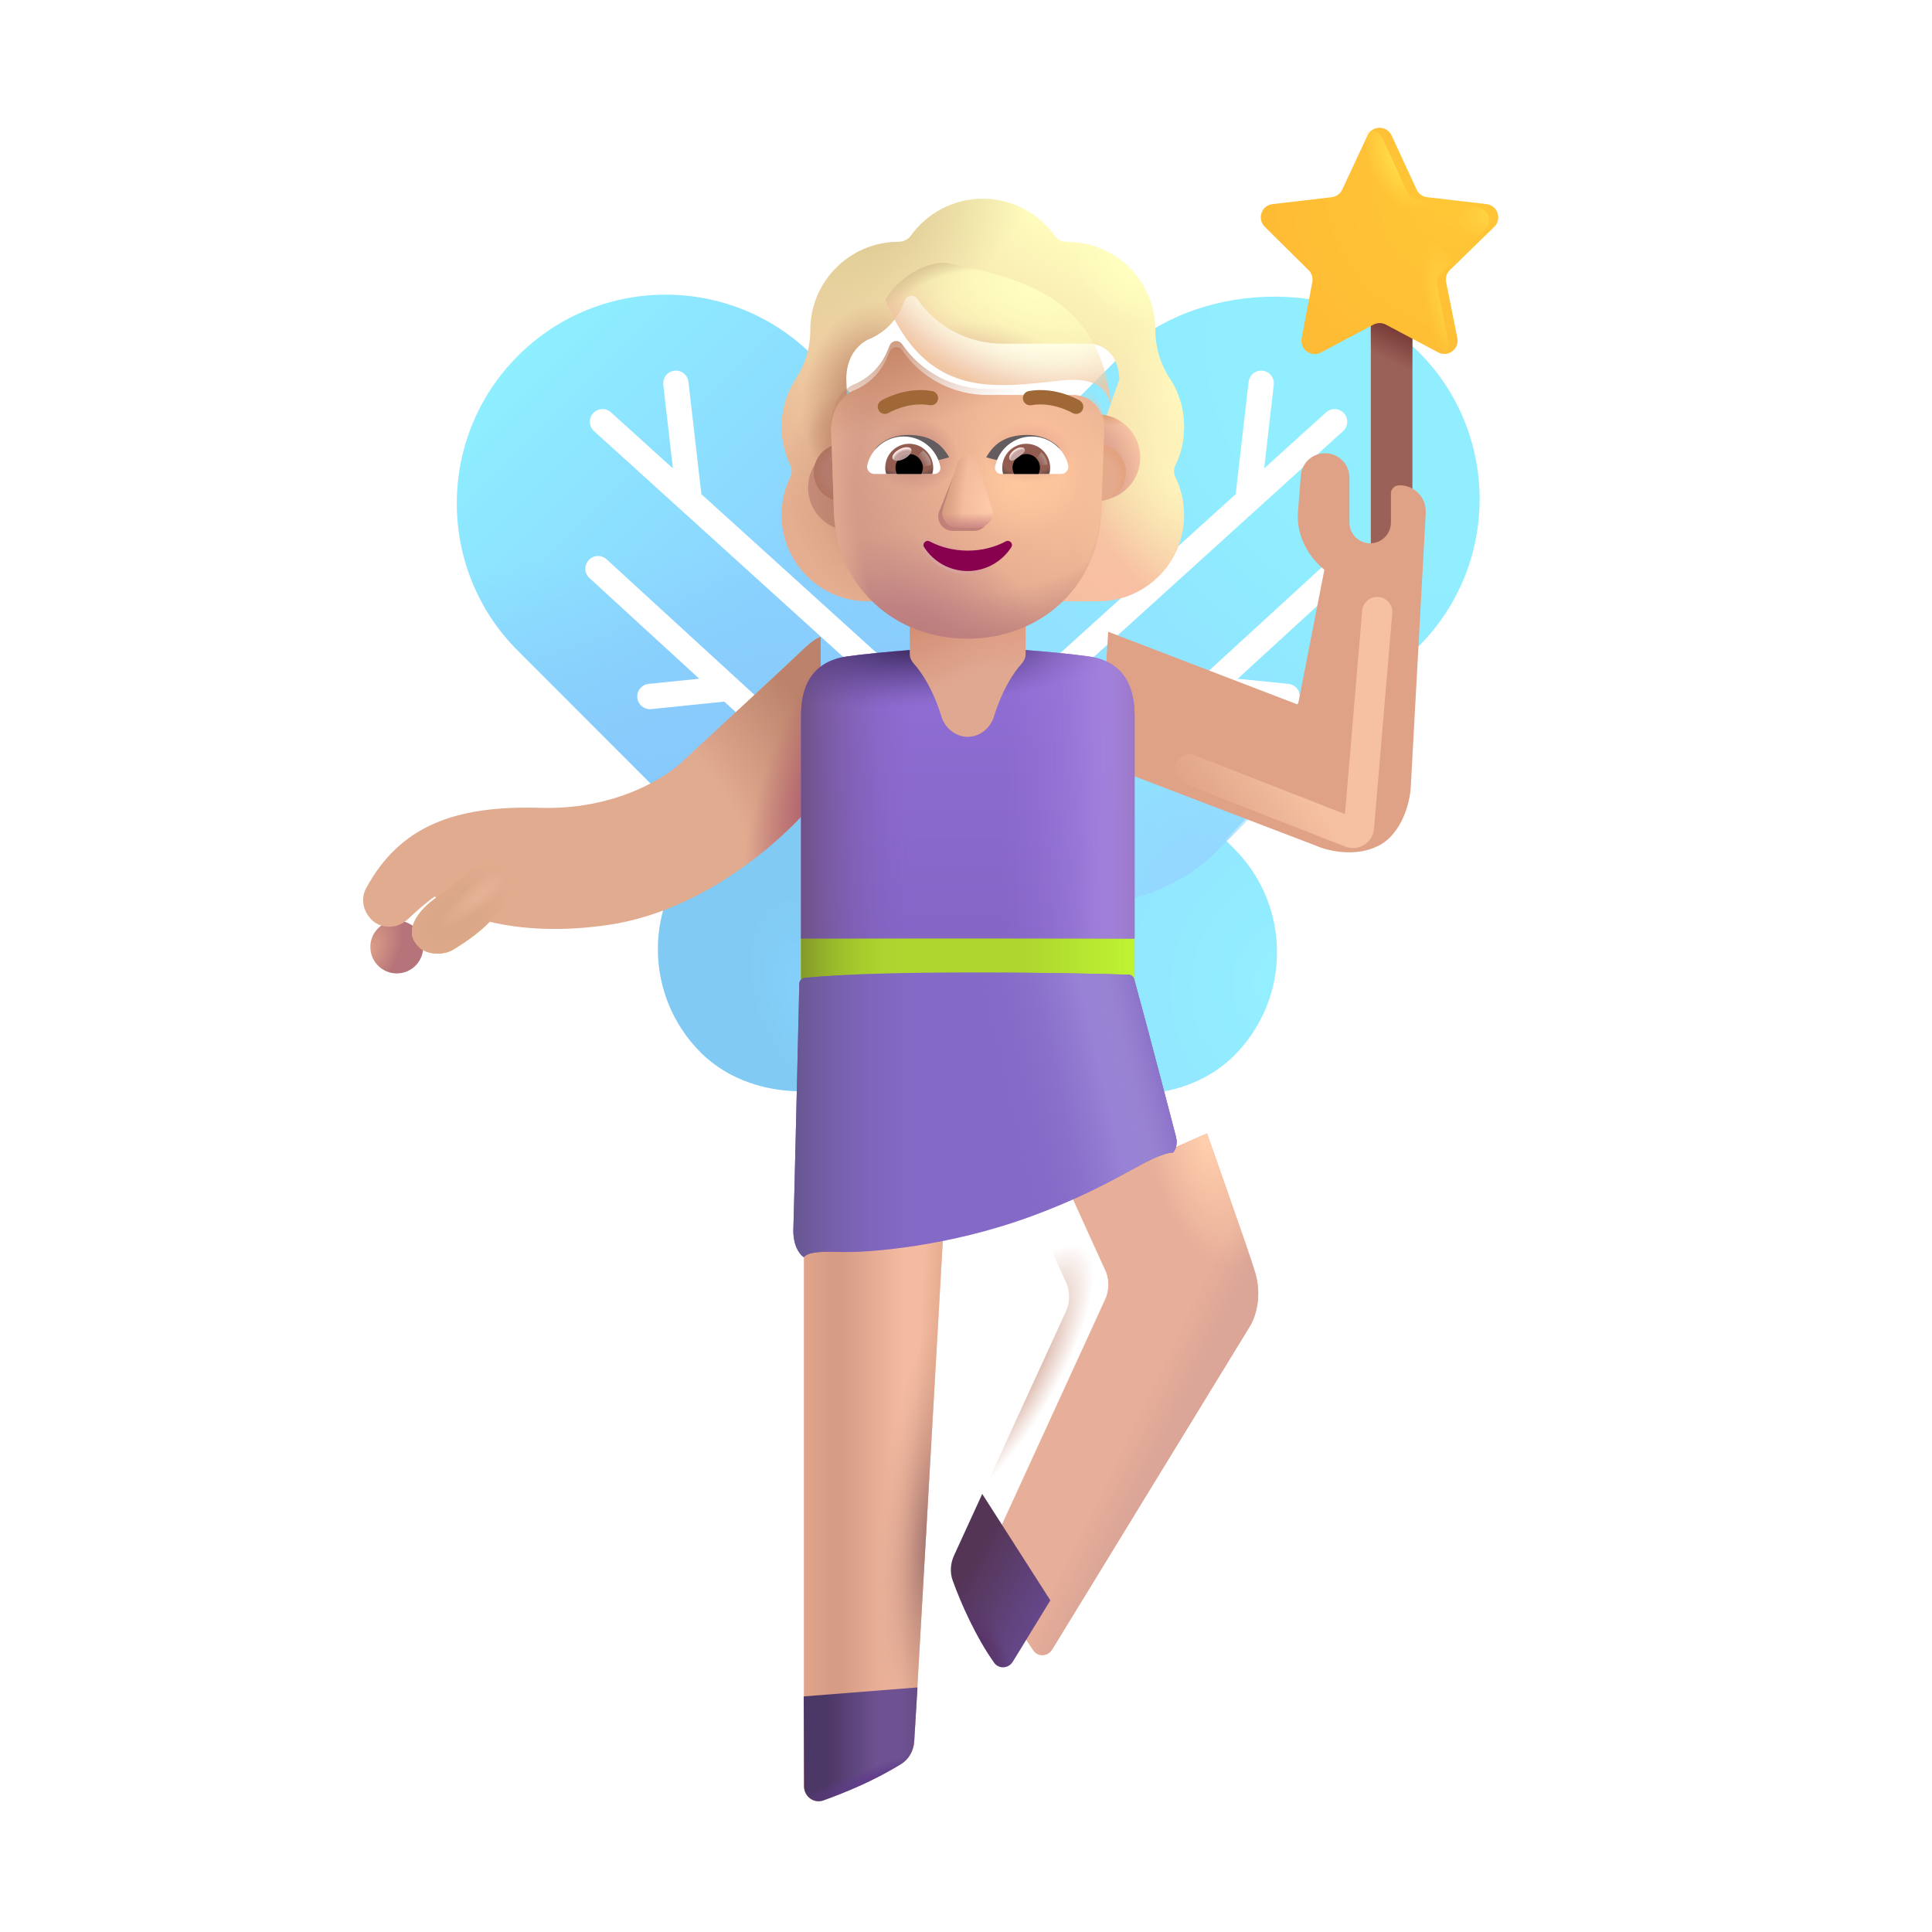 <svg width="32" height="32" viewBox="0 0 32 32" fill="none" xmlns="http://www.w3.org/2000/svg">
<g filter="url(#filter0_ii_4002_1154)">
<rect x="12.963" y="13.403" width="4.843" height="8.191" rx="2.422" transform="rotate(-45 12.963 13.403)" fill="url(#paint0_radial_4002_1154)"/>
</g>
<g filter="url(#filter1_iii_4002_1154)">
<rect width="6.894" height="11.735" rx="3.447" transform="matrix(-0.707 -0.707 -0.707 0.707 25.985 8.267)" fill="url(#paint1_radial_4002_1154)"/>
</g>
<rect width="6.894" height="11.735" rx="3.447" transform="matrix(-0.707 -0.707 -0.707 0.707 25.985 8.267)" fill="url(#paint2_radial_4002_1154)"/>
<g filter="url(#filter2_iii_4002_1154)">
<path d="M8.523 10.723C7.177 9.377 7.182 7.189 8.529 5.843C9.875 4.497 12.063 4.491 13.409 5.837L14.598 7.026C14.937 7.364 15.201 7.769 15.374 8.215L16.573 11.301C16.728 11.699 16.807 12.123 16.807 12.55V13.11C16.807 13.758 16.55 14.379 16.092 14.837C15.138 15.791 13.591 15.791 12.637 14.837L8.523 10.723Z" fill="url(#paint3_linear_4002_1154)"/>
<path d="M8.523 10.723C7.177 9.377 7.182 7.189 8.529 5.843C9.875 4.497 12.063 4.491 13.409 5.837L14.598 7.026C14.937 7.364 15.201 7.769 15.374 8.215L16.573 11.301C16.728 11.699 16.807 12.123 16.807 12.55V13.11C16.807 13.758 16.55 14.379 16.092 14.837C15.138 15.791 13.591 15.791 12.637 14.837L8.523 10.723Z" fill="url(#paint4_linear_4002_1154)"/>
</g>
<g filter="url(#filter3_i_4002_1154)">
<rect width="4.843" height="8.244" rx="2.422" transform="matrix(-0.707 -0.707 -0.707 0.707 19.096 13.366)" fill="url(#paint5_radial_4002_1154)"/>
</g>
<g filter="url(#filter4_dd_4002_1154)">
<path d="M10.047 9.264C9.962 9.186 9.829 9.192 9.751 9.277C9.672 9.363 9.678 9.496 9.763 9.574L11.582 11.242L10.743 11.327C10.628 11.339 10.544 11.442 10.556 11.558C10.568 11.673 10.671 11.757 10.786 11.745L11.997 11.621L12.951 12.496C13.036 12.574 13.169 12.568 13.248 12.483C13.326 12.398 13.32 12.265 13.235 12.186L10.047 9.264Z" fill="white"/>
</g>
<g filter="url(#filter5_dd_4002_1154)">
<path d="M11.403 6.325C11.39 6.21 11.286 6.127 11.17 6.14C11.055 6.153 10.973 6.258 10.986 6.373L11.145 7.758L10.12 6.83C10.035 6.752 9.902 6.759 9.824 6.845C9.746 6.931 9.753 7.063 9.839 7.141L15.569 12.333C15.655 12.411 15.788 12.404 15.866 12.318C15.944 12.232 15.937 12.099 15.851 12.021L11.617 8.185L11.403 6.325Z" fill="white"/>
</g>
<g filter="url(#filter6_dd_4002_1154)">
<path d="M22.037 9.264C22.122 9.186 22.255 9.192 22.333 9.277C22.412 9.363 22.406 9.496 22.32 9.574L20.501 11.242L21.34 11.327C21.456 11.339 21.54 11.442 21.528 11.558C21.516 11.673 21.413 11.757 21.298 11.745L20.087 11.621L19.133 12.496C19.047 12.574 18.915 12.568 18.836 12.483C18.758 12.398 18.764 12.265 18.849 12.186L22.037 9.264Z" fill="white"/>
</g>
<g filter="url(#filter7_dd_4002_1154)">
<path d="M20.681 6.325C20.694 6.21 20.798 6.127 20.913 6.14C21.029 6.153 21.111 6.258 21.098 6.373L20.939 7.758L21.963 6.83C22.049 6.752 22.182 6.759 22.26 6.845C22.338 6.931 22.331 7.063 22.245 7.141L16.515 12.333C16.429 12.411 16.296 12.404 16.218 12.318C16.14 12.232 16.147 12.099 16.233 12.021L20.467 8.185L20.681 6.325Z" fill="white"/>
</g>
<g filter="url(#filter8_i_4002_1154)">
<path fill-rule="evenodd" clip-rule="evenodd" d="M19.218 8.453C19.313 8.26 19.362 8.044 19.362 7.82C19.362 7.612 19.32 7.418 19.243 7.24H19.245C19.21 7.16 19.169 7.084 19.12 7.012L19.12 7.011C18.967 6.777 18.886 6.503 18.886 6.225V6.22C18.886 5.411 18.23 4.755 17.421 4.755C17.34 4.755 17.264 4.72 17.219 4.652C16.954 4.284 16.518 4.041 16.028 4.041C15.539 4.041 15.103 4.284 14.838 4.652C14.793 4.715 14.716 4.755 14.636 4.755C14.623 4.755 14.61 4.756 14.598 4.756C13.806 4.776 13.171 5.424 13.171 6.22V6.225C13.171 6.503 13.09 6.777 12.937 7.011L12.936 7.013C12.784 7.246 12.695 7.519 12.695 7.82C12.695 8.049 12.748 8.26 12.838 8.453C12.87 8.516 12.87 8.592 12.838 8.655C12.748 8.844 12.695 9.055 12.695 9.28C12.695 10.071 13.333 10.709 14.123 10.709H17.933C18.724 10.709 19.362 10.071 19.362 9.28C19.362 9.055 19.308 8.844 19.218 8.655C19.187 8.592 19.187 8.516 19.218 8.453ZM13.775 7.267H13.77L14.302 8.313C14.357 9.557 14.842 8.313 16.028 8.313C17.214 8.313 17.732 9.697 17.786 8.453L18.291 7.034C18.267 6.481 17.866 6.442 17.786 6.442H16.357C15.792 6.442 15.259 6.166 14.941 5.699C14.886 5.622 14.772 5.636 14.736 5.722L14.7 5.808C14.599 6.057 14.408 6.248 14.171 6.356C14.165 6.359 14.157 6.362 14.149 6.365C14.141 6.369 14.133 6.372 14.126 6.374C14.021 6.429 13.775 6.592 13.766 7.013L13.771 7.149L13.775 7.267Z" fill="url(#paint6_linear_4002_1154)"/>
<path fill-rule="evenodd" clip-rule="evenodd" d="M19.218 8.453C19.313 8.26 19.362 8.044 19.362 7.82C19.362 7.612 19.32 7.418 19.243 7.24H19.245C19.21 7.16 19.169 7.084 19.12 7.012L19.12 7.011C18.967 6.777 18.886 6.503 18.886 6.225V6.22C18.886 5.411 18.23 4.755 17.421 4.755C17.34 4.755 17.264 4.72 17.219 4.652C16.954 4.284 16.518 4.041 16.028 4.041C15.539 4.041 15.103 4.284 14.838 4.652C14.793 4.715 14.716 4.755 14.636 4.755C14.623 4.755 14.61 4.756 14.598 4.756C13.806 4.776 13.171 5.424 13.171 6.22V6.225C13.171 6.503 13.09 6.777 12.937 7.011L12.936 7.013C12.784 7.246 12.695 7.519 12.695 7.82C12.695 8.049 12.748 8.26 12.838 8.453C12.87 8.516 12.87 8.592 12.838 8.655C12.748 8.844 12.695 9.055 12.695 9.28C12.695 10.071 13.333 10.709 14.123 10.709H17.933C18.724 10.709 19.362 10.071 19.362 9.28C19.362 9.055 19.308 8.844 19.218 8.655C19.187 8.592 19.187 8.516 19.218 8.453ZM13.775 7.267H13.77L14.302 8.313C14.357 9.557 14.842 8.313 16.028 8.313C17.214 8.313 17.732 9.697 17.786 8.453L18.291 7.034C18.267 6.481 17.866 6.442 17.786 6.442H16.357C15.792 6.442 15.259 6.166 14.941 5.699C14.886 5.622 14.772 5.636 14.736 5.722L14.7 5.808C14.599 6.057 14.408 6.248 14.171 6.356C14.165 6.359 14.157 6.362 14.149 6.365C14.141 6.369 14.133 6.372 14.126 6.374C14.021 6.429 13.775 6.592 13.766 7.013L13.771 7.149L13.775 7.267Z" fill="url(#paint7_radial_4002_1154)"/>
<path fill-rule="evenodd" clip-rule="evenodd" d="M19.218 8.453C19.313 8.26 19.362 8.044 19.362 7.82C19.362 7.612 19.32 7.418 19.243 7.24H19.245C19.21 7.16 19.169 7.084 19.12 7.012L19.12 7.011C18.967 6.777 18.886 6.503 18.886 6.225V6.22C18.886 5.411 18.23 4.755 17.421 4.755C17.34 4.755 17.264 4.72 17.219 4.652C16.954 4.284 16.518 4.041 16.028 4.041C15.539 4.041 15.103 4.284 14.838 4.652C14.793 4.715 14.716 4.755 14.636 4.755C14.623 4.755 14.61 4.756 14.598 4.756C13.806 4.776 13.171 5.424 13.171 6.22V6.225C13.171 6.503 13.09 6.777 12.937 7.011L12.936 7.013C12.784 7.246 12.695 7.519 12.695 7.82C12.695 8.049 12.748 8.26 12.838 8.453C12.87 8.516 12.87 8.592 12.838 8.655C12.748 8.844 12.695 9.055 12.695 9.28C12.695 10.071 13.333 10.709 14.123 10.709H17.933C18.724 10.709 19.362 10.071 19.362 9.28C19.362 9.055 19.308 8.844 19.218 8.655C19.187 8.592 19.187 8.516 19.218 8.453ZM13.775 7.267H13.77L14.302 8.313C14.357 9.557 14.842 8.313 16.028 8.313C17.214 8.313 17.732 9.697 17.786 8.453L18.291 7.034C18.267 6.481 17.866 6.442 17.786 6.442H16.357C15.792 6.442 15.259 6.166 14.941 5.699C14.886 5.622 14.772 5.636 14.736 5.722L14.7 5.808C14.599 6.057 14.408 6.248 14.171 6.356C14.165 6.359 14.157 6.362 14.149 6.365C14.141 6.369 14.133 6.372 14.126 6.374C14.021 6.429 13.775 6.592 13.766 7.013L13.771 7.149L13.775 7.267Z" fill="url(#paint8_radial_4002_1154)"/>
<path fill-rule="evenodd" clip-rule="evenodd" d="M19.218 8.453C19.313 8.26 19.362 8.044 19.362 7.82C19.362 7.612 19.32 7.418 19.243 7.24H19.245C19.21 7.16 19.169 7.084 19.12 7.012L19.12 7.011C18.967 6.777 18.886 6.503 18.886 6.225V6.22C18.886 5.411 18.23 4.755 17.421 4.755C17.34 4.755 17.264 4.72 17.219 4.652C16.954 4.284 16.518 4.041 16.028 4.041C15.539 4.041 15.103 4.284 14.838 4.652C14.793 4.715 14.716 4.755 14.636 4.755C14.623 4.755 14.61 4.756 14.598 4.756C13.806 4.776 13.171 5.424 13.171 6.22V6.225C13.171 6.503 13.09 6.777 12.937 7.011L12.936 7.013C12.784 7.246 12.695 7.519 12.695 7.82C12.695 8.049 12.748 8.26 12.838 8.453C12.87 8.516 12.87 8.592 12.838 8.655C12.748 8.844 12.695 9.055 12.695 9.28C12.695 10.071 13.333 10.709 14.123 10.709H17.933C18.724 10.709 19.362 10.071 19.362 9.28C19.362 9.055 19.308 8.844 19.218 8.655C19.187 8.592 19.187 8.516 19.218 8.453ZM13.775 7.267H13.77L14.302 8.313C14.357 9.557 14.842 8.313 16.028 8.313C17.214 8.313 17.732 9.697 17.786 8.453L18.291 7.034C18.267 6.481 17.866 6.442 17.786 6.442H16.357C15.792 6.442 15.259 6.166 14.941 5.699C14.886 5.622 14.772 5.636 14.736 5.722L14.7 5.808C14.599 6.057 14.408 6.248 14.171 6.356C14.165 6.359 14.157 6.362 14.149 6.365C14.141 6.369 14.133 6.372 14.126 6.374C14.021 6.429 13.775 6.592 13.766 7.013L13.771 7.149L13.775 7.267Z" fill="url(#paint9_radial_4002_1154)"/>
<path fill-rule="evenodd" clip-rule="evenodd" d="M19.218 8.453C19.313 8.26 19.362 8.044 19.362 7.82C19.362 7.612 19.32 7.418 19.243 7.24H19.245C19.21 7.16 19.169 7.084 19.12 7.012L19.12 7.011C18.967 6.777 18.886 6.503 18.886 6.225V6.22C18.886 5.411 18.23 4.755 17.421 4.755C17.34 4.755 17.264 4.72 17.219 4.652C16.954 4.284 16.518 4.041 16.028 4.041C15.539 4.041 15.103 4.284 14.838 4.652C14.793 4.715 14.716 4.755 14.636 4.755C14.623 4.755 14.61 4.756 14.598 4.756C13.806 4.776 13.171 5.424 13.171 6.22V6.225C13.171 6.503 13.09 6.777 12.937 7.011L12.936 7.013C12.784 7.246 12.695 7.519 12.695 7.82C12.695 8.049 12.748 8.26 12.838 8.453C12.87 8.516 12.87 8.592 12.838 8.655C12.748 8.844 12.695 9.055 12.695 9.28C12.695 10.071 13.333 10.709 14.123 10.709H17.933C18.724 10.709 19.362 10.071 19.362 9.28C19.362 9.055 19.308 8.844 19.218 8.655C19.187 8.592 19.187 8.516 19.218 8.453ZM13.775 7.267H13.77L14.302 8.313C14.357 9.557 14.842 8.313 16.028 8.313C17.214 8.313 17.732 9.697 17.786 8.453L18.291 7.034C18.267 6.481 17.866 6.442 17.786 6.442H16.357C15.792 6.442 15.259 6.166 14.941 5.699C14.886 5.622 14.772 5.636 14.736 5.722L14.7 5.808C14.599 6.057 14.408 6.248 14.171 6.356C14.165 6.359 14.157 6.362 14.149 6.365C14.141 6.369 14.133 6.372 14.126 6.374C14.021 6.429 13.775 6.592 13.766 7.013L13.771 7.149L13.775 7.267Z" fill="url(#paint10_radial_4002_1154)"/>
<path fill-rule="evenodd" clip-rule="evenodd" d="M19.218 8.453C19.313 8.26 19.362 8.044 19.362 7.82C19.362 7.612 19.32 7.418 19.243 7.24H19.245C19.21 7.16 19.169 7.084 19.12 7.012L19.12 7.011C18.967 6.777 18.886 6.503 18.886 6.225V6.22C18.886 5.411 18.23 4.755 17.421 4.755C17.34 4.755 17.264 4.72 17.219 4.652C16.954 4.284 16.518 4.041 16.028 4.041C15.539 4.041 15.103 4.284 14.838 4.652C14.793 4.715 14.716 4.755 14.636 4.755C14.623 4.755 14.61 4.756 14.598 4.756C13.806 4.776 13.171 5.424 13.171 6.22V6.225C13.171 6.503 13.09 6.777 12.937 7.011L12.936 7.013C12.784 7.246 12.695 7.519 12.695 7.82C12.695 8.049 12.748 8.26 12.838 8.453C12.87 8.516 12.87 8.592 12.838 8.655C12.748 8.844 12.695 9.055 12.695 9.28C12.695 10.071 13.333 10.709 14.123 10.709H17.933C18.724 10.709 19.362 10.071 19.362 9.28C19.362 9.055 19.308 8.844 19.218 8.655C19.187 8.592 19.187 8.516 19.218 8.453ZM13.775 7.267H13.77L14.302 8.313C14.357 9.557 14.842 8.313 16.028 8.313C17.214 8.313 17.732 9.697 17.786 8.453L18.291 7.034C18.267 6.481 17.866 6.442 17.786 6.442H16.357C15.792 6.442 15.259 6.166 14.941 5.699C14.886 5.622 14.772 5.636 14.736 5.722L14.7 5.808C14.599 6.057 14.408 6.248 14.171 6.356C14.165 6.359 14.157 6.362 14.149 6.365C14.141 6.369 14.133 6.372 14.126 6.374C14.021 6.429 13.775 6.592 13.766 7.013L13.771 7.149L13.775 7.267Z" fill="url(#paint11_radial_4002_1154)"/>
<path fill-rule="evenodd" clip-rule="evenodd" d="M19.218 8.453C19.313 8.26 19.362 8.044 19.362 7.82C19.362 7.612 19.32 7.418 19.243 7.24H19.245C19.21 7.16 19.169 7.084 19.12 7.012L19.12 7.011C18.967 6.777 18.886 6.503 18.886 6.225V6.22C18.886 5.411 18.23 4.755 17.421 4.755C17.34 4.755 17.264 4.72 17.219 4.652C16.954 4.284 16.518 4.041 16.028 4.041C15.539 4.041 15.103 4.284 14.838 4.652C14.793 4.715 14.716 4.755 14.636 4.755C14.623 4.755 14.61 4.756 14.598 4.756C13.806 4.776 13.171 5.424 13.171 6.22V6.225C13.171 6.503 13.09 6.777 12.937 7.011L12.936 7.013C12.784 7.246 12.695 7.519 12.695 7.82C12.695 8.049 12.748 8.26 12.838 8.453C12.87 8.516 12.87 8.592 12.838 8.655C12.748 8.844 12.695 9.055 12.695 9.28C12.695 10.071 13.333 10.709 14.123 10.709H17.933C18.724 10.709 19.362 10.071 19.362 9.28C19.362 9.055 19.308 8.844 19.218 8.655C19.187 8.592 19.187 8.516 19.218 8.453ZM13.775 7.267H13.77L14.302 8.313C14.357 9.557 14.842 8.313 16.028 8.313C17.214 8.313 17.732 9.697 17.786 8.453L18.291 7.034C18.267 6.481 17.866 6.442 17.786 6.442H16.357C15.792 6.442 15.259 6.166 14.941 5.699C14.886 5.622 14.772 5.636 14.736 5.722L14.7 5.808C14.599 6.057 14.408 6.248 14.171 6.356C14.165 6.359 14.157 6.362 14.149 6.365C14.141 6.369 14.133 6.372 14.126 6.374C14.021 6.429 13.775 6.592 13.766 7.013L13.771 7.149L13.775 7.267Z" fill="url(#paint12_radial_4002_1154)"/>
<path fill-rule="evenodd" clip-rule="evenodd" d="M19.218 8.453C19.313 8.26 19.362 8.044 19.362 7.82C19.362 7.612 19.32 7.418 19.243 7.24H19.245C19.21 7.16 19.169 7.084 19.12 7.012L19.12 7.011C18.967 6.777 18.886 6.503 18.886 6.225V6.22C18.886 5.411 18.23 4.755 17.421 4.755C17.34 4.755 17.264 4.72 17.219 4.652C16.954 4.284 16.518 4.041 16.028 4.041C15.539 4.041 15.103 4.284 14.838 4.652C14.793 4.715 14.716 4.755 14.636 4.755C14.623 4.755 14.61 4.756 14.598 4.756C13.806 4.776 13.171 5.424 13.171 6.22V6.225C13.171 6.503 13.09 6.777 12.937 7.011L12.936 7.013C12.784 7.246 12.695 7.519 12.695 7.82C12.695 8.049 12.748 8.26 12.838 8.453C12.87 8.516 12.87 8.592 12.838 8.655C12.748 8.844 12.695 9.055 12.695 9.28C12.695 10.071 13.333 10.709 14.123 10.709H17.933C18.724 10.709 19.362 10.071 19.362 9.28C19.362 9.055 19.308 8.844 19.218 8.655C19.187 8.592 19.187 8.516 19.218 8.453ZM13.775 7.267H13.77L14.302 8.313C14.357 9.557 14.842 8.313 16.028 8.313C17.214 8.313 17.732 9.697 17.786 8.453L18.291 7.034C18.267 6.481 17.866 6.442 17.786 6.442H16.357C15.792 6.442 15.259 6.166 14.941 5.699C14.886 5.622 14.772 5.636 14.736 5.722L14.7 5.808C14.599 6.057 14.408 6.248 14.171 6.356C14.165 6.359 14.157 6.362 14.149 6.365C14.141 6.369 14.133 6.372 14.126 6.374C14.021 6.429 13.775 6.592 13.766 7.013L13.771 7.149L13.775 7.267Z" fill="url(#paint13_radial_4002_1154)"/>
<path fill-rule="evenodd" clip-rule="evenodd" d="M19.218 8.453C19.313 8.26 19.362 8.044 19.362 7.82C19.362 7.612 19.32 7.418 19.243 7.24H19.245C19.21 7.16 19.169 7.084 19.12 7.012L19.12 7.011C18.967 6.777 18.886 6.503 18.886 6.225V6.22C18.886 5.411 18.23 4.755 17.421 4.755C17.34 4.755 17.264 4.72 17.219 4.652C16.954 4.284 16.518 4.041 16.028 4.041C15.539 4.041 15.103 4.284 14.838 4.652C14.793 4.715 14.716 4.755 14.636 4.755C14.623 4.755 14.61 4.756 14.598 4.756C13.806 4.776 13.171 5.424 13.171 6.22V6.225C13.171 6.503 13.09 6.777 12.937 7.011L12.936 7.013C12.784 7.246 12.695 7.519 12.695 7.82C12.695 8.049 12.748 8.26 12.838 8.453C12.87 8.516 12.87 8.592 12.838 8.655C12.748 8.844 12.695 9.055 12.695 9.28C12.695 10.071 13.333 10.709 14.123 10.709H17.933C18.724 10.709 19.362 10.071 19.362 9.28C19.362 9.055 19.308 8.844 19.218 8.655C19.187 8.592 19.187 8.516 19.218 8.453ZM13.775 7.267H13.77L14.302 8.313C14.357 9.557 14.842 8.313 16.028 8.313C17.214 8.313 17.732 9.697 17.786 8.453L18.291 7.034C18.267 6.481 17.866 6.442 17.786 6.442H16.357C15.792 6.442 15.259 6.166 14.941 5.699C14.886 5.622 14.772 5.636 14.736 5.722L14.7 5.808C14.599 6.057 14.408 6.248 14.171 6.356C14.165 6.359 14.157 6.362 14.149 6.365C14.141 6.369 14.133 6.372 14.126 6.374C14.021 6.429 13.775 6.592 13.766 7.013L13.771 7.149L13.775 7.267Z" fill="url(#paint14_radial_4002_1154)"/>
<path fill-rule="evenodd" clip-rule="evenodd" d="M19.218 8.453C19.313 8.26 19.362 8.044 19.362 7.82C19.362 7.612 19.32 7.418 19.243 7.24H19.245C19.21 7.16 19.169 7.084 19.12 7.012L19.12 7.011C18.967 6.777 18.886 6.503 18.886 6.225V6.22C18.886 5.411 18.23 4.755 17.421 4.755C17.34 4.755 17.264 4.72 17.219 4.652C16.954 4.284 16.518 4.041 16.028 4.041C15.539 4.041 15.103 4.284 14.838 4.652C14.793 4.715 14.716 4.755 14.636 4.755C14.623 4.755 14.61 4.756 14.598 4.756C13.806 4.776 13.171 5.424 13.171 6.22V6.225C13.171 6.503 13.09 6.777 12.937 7.011L12.936 7.013C12.784 7.246 12.695 7.519 12.695 7.82C12.695 8.049 12.748 8.26 12.838 8.453C12.87 8.516 12.87 8.592 12.838 8.655C12.748 8.844 12.695 9.055 12.695 9.28C12.695 10.071 13.333 10.709 14.123 10.709H17.933C18.724 10.709 19.362 10.071 19.362 9.28C19.362 9.055 19.308 8.844 19.218 8.655C19.187 8.592 19.187 8.516 19.218 8.453ZM13.775 7.267H13.77L14.302 8.313C14.357 9.557 14.842 8.313 16.028 8.313C17.214 8.313 17.732 9.697 17.786 8.453L18.291 7.034C18.267 6.481 17.866 6.442 17.786 6.442H16.357C15.792 6.442 15.259 6.166 14.941 5.699C14.886 5.622 14.772 5.636 14.736 5.722L14.7 5.808C14.599 6.057 14.408 6.248 14.171 6.356C14.165 6.359 14.157 6.362 14.149 6.365C14.141 6.369 14.133 6.372 14.126 6.374C14.021 6.429 13.775 6.592 13.766 7.013L13.771 7.149L13.775 7.267Z" fill="url(#paint15_radial_4002_1154)"/>
</g>
<g filter="url(#filter9_i_4002_1154)">
<rect x="22.355" y="4.997" width="0.689" height="4.633" rx="0.345" fill="#9A6159"/>
<rect x="22.355" y="4.997" width="0.689" height="4.633" rx="0.345" fill="url(#paint16_linear_4002_1154)"/>
</g>
<g filter="url(#filter10_i_4002_1154)">
<path d="M22.501 2.293C22.58 2.124 22.821 2.124 22.9 2.294L23.314 3.19C23.346 3.26 23.412 3.307 23.488 3.316L24.471 3.431C24.655 3.452 24.732 3.677 24.6 3.807L23.865 4.523C23.812 4.575 23.788 4.651 23.803 4.724L23.988 5.649C24.024 5.831 23.833 5.974 23.669 5.886L22.805 5.427C22.74 5.393 22.663 5.393 22.598 5.427L21.729 5.889C21.566 5.976 21.375 5.835 21.409 5.654L21.586 4.722C21.599 4.65 21.576 4.576 21.524 4.524L20.798 3.806C20.667 3.676 20.744 3.452 20.927 3.431L21.908 3.316C21.983 3.307 22.049 3.26 22.081 3.191L22.501 2.293Z" fill="url(#paint17_radial_4002_1154)"/>
</g>
<path d="M22.501 2.293C22.58 2.124 22.821 2.124 22.9 2.294L23.314 3.19C23.346 3.26 23.412 3.307 23.488 3.316L24.471 3.431C24.655 3.452 24.732 3.677 24.6 3.807L23.865 4.523C23.812 4.575 23.788 4.651 23.803 4.724L23.988 5.649C24.024 5.831 23.833 5.974 23.669 5.886L22.805 5.427C22.74 5.393 22.663 5.393 22.598 5.427L21.729 5.889C21.566 5.976 21.375 5.835 21.409 5.654L21.586 4.722C21.599 4.65 21.576 4.576 21.524 4.524L20.798 3.806C20.667 3.676 20.744 3.452 20.927 3.431L21.908 3.316C21.983 3.307 22.049 3.26 22.081 3.191L22.501 2.293Z" fill="url(#paint18_radial_4002_1154)"/>
<path d="M22.501 2.293C22.58 2.124 22.821 2.124 22.9 2.294L23.314 3.19C23.346 3.26 23.412 3.307 23.488 3.316L24.471 3.431C24.655 3.452 24.732 3.677 24.6 3.807L23.865 4.523C23.812 4.575 23.788 4.651 23.803 4.724L23.988 5.649C24.024 5.831 23.833 5.974 23.669 5.886L22.805 5.427C22.74 5.393 22.663 5.393 22.598 5.427L21.729 5.889C21.566 5.976 21.375 5.835 21.409 5.654L21.586 4.722C21.599 4.65 21.576 4.576 21.524 4.524L20.798 3.806C20.667 3.676 20.744 3.452 20.927 3.431L21.908 3.316C21.983 3.307 22.049 3.26 22.081 3.191L22.501 2.293Z" fill="url(#paint19_radial_4002_1154)"/>
<path d="M22.501 2.293C22.58 2.124 22.821 2.124 22.9 2.294L23.314 3.19C23.346 3.26 23.412 3.307 23.488 3.316L24.471 3.431C24.655 3.452 24.732 3.677 24.6 3.807L23.865 4.523C23.812 4.575 23.788 4.651 23.803 4.724L23.988 5.649C24.024 5.831 23.833 5.974 23.669 5.886L22.805 5.427C22.74 5.393 22.663 5.393 22.598 5.427L21.729 5.889C21.566 5.976 21.375 5.835 21.409 5.654L21.586 4.722C21.599 4.65 21.576 4.576 21.524 4.524L20.798 3.806C20.667 3.676 20.744 3.452 20.927 3.431L21.908 3.316C21.983 3.307 22.049 3.26 22.081 3.191L22.501 2.293Z" fill="url(#paint20_radial_4002_1154)"/>
<path d="M13.267 16.39V15.528H18.792V16.349C16.455 16.497 14.516 16.452 13.267 16.39Z" fill="#AED62F"/>
<path d="M13.267 16.39V15.528H18.792V16.349C16.455 16.497 14.516 16.452 13.267 16.39Z" fill="url(#paint21_linear_4002_1154)"/>
<path d="M13.267 16.39V15.528H18.792V16.349C16.455 16.497 14.516 16.452 13.267 16.39Z" fill="url(#paint22_linear_4002_1154)"/>
<path d="M13.318 29.589L13.318 20.105L15.638 20.167L15.143 28.843C15.133 28.995 15.056 29.136 14.927 29.216C14.485 29.49 13.988 29.694 13.64 29.819C13.482 29.876 13.319 29.757 13.318 29.589Z" fill="url(#paint23_linear_4002_1154)"/>
<path d="M13.318 29.589L13.318 20.105L15.638 20.167L15.143 28.843C15.133 28.995 15.056 29.136 14.927 29.216C14.485 29.49 13.988 29.694 13.64 29.819C13.482 29.876 13.319 29.757 13.318 29.589Z" fill="url(#paint24_linear_4002_1154)"/>
<path d="M13.318 29.589L13.318 20.105L15.638 20.167L15.143 28.843C15.133 28.995 15.056 29.136 14.927 29.216C14.485 29.49 13.988 29.694 13.64 29.819C13.482 29.876 13.319 29.757 13.318 29.589Z" fill="url(#paint25_radial_4002_1154)"/>
<path d="M13.318 29.589L13.318 20.105L15.638 20.167L15.143 28.843C15.133 28.995 15.056 29.136 14.927 29.216C14.485 29.49 13.988 29.694 13.64 29.819C13.482 29.876 13.319 29.757 13.318 29.589Z" fill="url(#paint26_linear_4002_1154)"/>
<path d="M13.312 28.098L13.318 29.589C13.319 29.757 13.482 29.876 13.64 29.819C13.988 29.694 14.485 29.49 14.927 29.216C15.056 29.136 15.133 28.995 15.142 28.843L15.197 27.949L13.312 28.098Z" fill="url(#paint27_linear_4002_1154)"/>
<path d="M13.312 28.098L13.318 29.589C13.319 29.757 13.482 29.876 13.64 29.819C13.988 29.694 14.485 29.49 14.927 29.216C15.056 29.136 15.133 28.995 15.142 28.843L15.197 27.949L13.312 28.098Z" fill="url(#paint28_radial_4002_1154)"/>
<g filter="url(#filter11_i_4002_1154)">
<path d="M17.672 21.275L17.076 19.964L19.342 18.972C19.362 19.035 20.015 20.86 20.14 21.279C20.265 21.697 20.129 22.052 20.046 22.177L16.777 27.521C16.706 27.637 16.544 27.649 16.466 27.538C16.169 27.117 15.919 26.564 15.78 26.18C15.73 26.043 15.742 25.893 15.803 25.761L17.652 21.728C17.718 21.585 17.725 21.422 17.672 21.275Z" fill="#E7AE99"/>
<path d="M17.672 21.275L17.076 19.964L19.342 18.972C19.362 19.035 20.015 20.86 20.14 21.279C20.265 21.697 20.129 22.052 20.046 22.177L16.777 27.521C16.706 27.637 16.544 27.649 16.466 27.538C16.169 27.117 15.919 26.564 15.78 26.18C15.73 26.043 15.742 25.893 15.803 25.761L17.652 21.728C17.718 21.585 17.725 21.422 17.672 21.275Z" fill="url(#paint29_linear_4002_1154)"/>
<path d="M17.672 21.275L17.076 19.964L19.342 18.972C19.362 19.035 20.015 20.86 20.14 21.279C20.265 21.697 20.129 22.052 20.046 22.177L16.777 27.521C16.706 27.637 16.544 27.649 16.466 27.538C16.169 27.117 15.919 26.564 15.78 26.18C15.73 26.043 15.742 25.893 15.803 25.761L17.652 21.728C17.718 21.585 17.725 21.422 17.672 21.275Z" fill="url(#paint30_radial_4002_1154)"/>
</g>
<path d="M17.672 21.275L17.076 19.964L19.342 18.972C19.362 19.035 20.015 20.86 20.14 21.279C20.265 21.697 20.129 22.052 20.046 22.177L16.777 27.521C16.706 27.637 16.544 27.649 16.466 27.538C16.169 27.117 15.919 26.564 15.78 26.18C15.73 26.043 15.742 25.893 15.803 25.761L17.652 21.728C17.718 21.585 17.725 21.422 17.672 21.275Z" fill="url(#paint31_radial_4002_1154)"/>
<path d="M17.397 26.507L16.777 27.521C16.706 27.637 16.544 27.649 16.466 27.538C16.169 27.117 15.919 26.564 15.78 26.18C15.73 26.043 15.742 25.893 15.803 25.761L16.269 24.744L17.397 26.507Z" fill="url(#paint32_linear_4002_1154)"/>
<path d="M17.397 26.507L16.777 27.521C16.706 27.637 16.544 27.649 16.466 27.538C16.169 27.117 15.919 26.564 15.78 26.18C15.73 26.043 15.742 25.893 15.803 25.761L16.269 24.744L17.397 26.507Z" fill="url(#paint33_radial_4002_1154)"/>
<circle cx="6.572" cy="15.685" r="0.438" fill="url(#paint34_radial_4002_1154)"/>
<g filter="url(#filter12_iii_4002_1154)">
<path d="M13.28 11.278C13.474 11.091 13.569 11.049 13.593 11.052V13.642C13.194 14.199 11.81 15.561 10.085 15.818C8.47 16.057 7.444 15.612 7.202 15.349C7.07 15.438 6.9 15.588 6.754 15.726C6.602 15.87 6.369 15.892 6.198 15.771C6.025 15.637 5.96 15.402 6.065 15.21C6.623 14.184 7.527 13.838 8.952 13.88C10.208 13.918 11.069 13.359 11.343 13.075C11.908 12.555 13.086 11.466 13.28 11.278Z" fill="#E1AB90"/>
<path d="M13.28 11.278C13.474 11.091 13.569 11.049 13.593 11.052V13.642C13.194 14.199 11.81 15.561 10.085 15.818C8.47 16.057 7.444 15.612 7.202 15.349C7.07 15.438 6.9 15.588 6.754 15.726C6.602 15.87 6.369 15.892 6.198 15.771C6.025 15.637 5.96 15.402 6.065 15.21C6.623 14.184 7.527 13.838 8.952 13.88C10.208 13.918 11.069 13.359 11.343 13.075C11.908 12.555 13.086 11.466 13.28 11.278Z" fill="url(#paint35_radial_4002_1154)"/>
<path d="M13.28 11.278C13.474 11.091 13.569 11.049 13.593 11.052V13.642C13.194 14.199 11.81 15.561 10.085 15.818C8.47 16.057 7.444 15.612 7.202 15.349C7.07 15.438 6.9 15.588 6.754 15.726C6.602 15.87 6.369 15.892 6.198 15.771C6.025 15.637 5.96 15.402 6.065 15.21C6.623 14.184 7.527 13.838 8.952 13.88C10.208 13.918 11.069 13.359 11.343 13.075C11.908 12.555 13.086 11.466 13.28 11.278Z" fill="url(#paint36_radial_4002_1154)"/>
</g>
<g filter="url(#filter13_i_4002_1154)">
<path d="M7.079 15.003C7.257 14.87 7.419 14.739 7.511 14.661C7.926 14.315 8.147 14.444 8.233 14.533C8.333 14.635 8.378 14.95 8.14 15.228C7.891 15.518 7.631 15.692 7.405 15.829C7.24 15.93 6.946 15.917 6.823 15.767C6.585 15.525 6.809 15.206 7.079 15.003Z" fill="#FFBD3B"/>
</g>
<g filter="url(#filter14_i_4002_1154)">
<path d="M7.079 15.003C7.257 14.87 7.419 14.739 7.511 14.661C7.926 14.315 8.147 14.444 8.233 14.533C8.333 14.635 8.378 14.95 8.14 15.228C7.891 15.518 7.631 15.692 7.405 15.829C7.24 15.93 6.946 15.917 6.823 15.767C6.585 15.525 6.809 15.206 7.079 15.003Z" fill="#DAA788"/>
<path d="M7.079 15.003C7.257 14.87 7.419 14.739 7.511 14.661C7.926 14.315 8.147 14.444 8.233 14.533C8.333 14.635 8.378 14.95 8.14 15.228C7.891 15.518 7.631 15.692 7.405 15.829C7.24 15.93 6.946 15.917 6.823 15.767C6.585 15.525 6.809 15.206 7.079 15.003Z" fill="url(#paint37_radial_4002_1154)"/>
<path d="M7.079 15.003C7.257 14.87 7.419 14.739 7.511 14.661C7.926 14.315 8.147 14.444 8.233 14.533C8.333 14.635 8.378 14.95 8.14 15.228C7.891 15.518 7.631 15.692 7.405 15.829C7.24 15.93 6.946 15.917 6.823 15.767C6.585 15.525 6.809 15.206 7.079 15.003Z" fill="url(#paint38_radial_4002_1154)"/>
</g>
<g filter="url(#filter15_i_4002_1154)">
<path d="M21.499 12.271L18.355 11.064L18.218 13.239L21.796 14.607C21.981 14.69 22.448 14.807 22.835 14.607C23.223 14.407 23.351 13.888 23.366 13.653L23.615 9.094C23.628 8.846 23.431 8.638 23.182 8.638H23.175C23.099 8.638 23.038 8.699 23.038 8.775V9.255C23.038 9.445 22.884 9.599 22.694 9.599C22.505 9.599 22.351 9.445 22.351 9.255V8.511C22.351 8.287 22.17 8.107 21.947 8.107C21.738 8.107 21.563 8.266 21.546 8.475C21.533 8.637 21.517 8.841 21.499 9.075C21.462 9.569 21.775 9.911 21.936 10.036L21.499 12.271Z" fill="#DFA286"/>
</g>
<path d="M16.017 10.709C15.579 10.724 14.597 10.793 14.032 10.872C13.31 10.974 13.267 11.583 13.267 11.864V15.544H18.792V11.864C18.792 11.583 18.749 10.974 18.028 10.872C17.462 10.793 16.48 10.724 16.043 10.709C16.038 10.709 16.034 10.708 16.03 10.709C16.025 10.708 16.021 10.709 16.017 10.709Z" fill="url(#paint39_linear_4002_1154)"/>
<path d="M16.017 10.709C15.579 10.724 14.597 10.793 14.032 10.872C13.31 10.974 13.267 11.583 13.267 11.864V15.544H18.792V11.864C18.792 11.583 18.749 10.974 18.028 10.872C17.462 10.793 16.48 10.724 16.043 10.709C16.038 10.709 16.034 10.708 16.03 10.709C16.025 10.708 16.021 10.709 16.017 10.709Z" fill="url(#paint40_linear_4002_1154)"/>
<path d="M16.017 10.709C15.579 10.724 14.597 10.793 14.032 10.872C13.31 10.974 13.267 11.583 13.267 11.864V15.544H18.792V11.864C18.792 11.583 18.749 10.974 18.028 10.872C17.462 10.793 16.48 10.724 16.043 10.709C16.038 10.709 16.034 10.708 16.03 10.709C16.025 10.708 16.021 10.709 16.017 10.709Z" fill="url(#paint41_radial_4002_1154)"/>
<path d="M16.017 10.709C15.579 10.724 14.597 10.793 14.032 10.872C13.31 10.974 13.267 11.583 13.267 11.864V15.544H18.792V11.864C18.792 11.583 18.749 10.974 18.028 10.872C17.462 10.793 16.48 10.724 16.043 10.709C16.038 10.709 16.034 10.708 16.03 10.709C16.025 10.708 16.021 10.709 16.017 10.709Z" fill="url(#paint42_linear_4002_1154)"/>
<path d="M16.017 10.709C15.579 10.724 14.597 10.793 14.032 10.872C13.31 10.974 13.267 11.583 13.267 11.864V15.544H18.792V11.864C18.792 11.583 18.749 10.974 18.028 10.872C17.462 10.793 16.48 10.724 16.043 10.709C16.038 10.709 16.034 10.708 16.03 10.709C16.025 10.708 16.021 10.709 16.017 10.709Z" fill="url(#paint43_linear_4002_1154)"/>
<path d="M15.069 10.136V10.835C15.069 10.893 15.096 10.948 15.135 10.992C15.27 11.139 15.461 11.435 15.591 11.862C15.651 12.057 15.824 12.204 16.028 12.204C16.233 12.204 16.406 12.057 16.465 11.862C16.596 11.435 16.787 11.139 16.922 10.992C16.961 10.948 16.987 10.893 16.987 10.835V10.136H15.069Z" fill="url(#paint44_radial_4002_1154)"/>
<path d="M15.069 10.136V10.835C15.069 10.893 15.096 10.948 15.135 10.992C15.27 11.139 15.461 11.435 15.591 11.862C15.651 12.057 15.824 12.204 16.028 12.204C16.233 12.204 16.406 12.057 16.465 11.862C16.596 11.435 16.787 11.139 16.922 10.992C16.961 10.948 16.987 10.893 16.987 10.835V10.136H15.069Z" fill="url(#paint45_radial_4002_1154)"/>
<g filter="url(#filter16_ii_4002_1154)">
<path d="M13.14 20.535C13.152 20.168 13.21 17.708 13.239 16.442C13.241 16.392 13.278 16.351 13.328 16.346C14.669 16.215 17.41 16.256 18.692 16.294C18.736 16.295 18.773 16.325 18.785 16.367C19.021 17.222 19.439 18.832 19.476 18.972C19.513 19.116 19.46 19.209 19.429 19.238C19.03 19.269 18.491 19.777 17.093 20.292C15.695 20.808 14.351 20.902 13.898 20.886C13.535 20.874 13.381 20.898 13.314 20.972C13.28 20.959 13.14 20.828 13.14 20.535Z" fill="#8569C7"/>
<path d="M13.14 20.535C13.152 20.168 13.21 17.708 13.239 16.442C13.241 16.392 13.278 16.351 13.328 16.346C14.669 16.215 17.41 16.256 18.692 16.294C18.736 16.295 18.773 16.325 18.785 16.367C19.021 17.222 19.439 18.832 19.476 18.972C19.513 19.116 19.46 19.209 19.429 19.238C19.03 19.269 18.491 19.777 17.093 20.292C15.695 20.808 14.351 20.902 13.898 20.886C13.535 20.874 13.381 20.898 13.314 20.972C13.28 20.959 13.14 20.828 13.14 20.535Z" fill="url(#paint46_linear_4002_1154)"/>
<path d="M13.14 20.535C13.152 20.168 13.21 17.708 13.239 16.442C13.241 16.392 13.278 16.351 13.328 16.346C14.669 16.215 17.41 16.256 18.692 16.294C18.736 16.295 18.773 16.325 18.785 16.367C19.021 17.222 19.439 18.832 19.476 18.972C19.513 19.116 19.46 19.209 19.429 19.238C19.03 19.269 18.491 19.777 17.093 20.292C15.695 20.808 14.351 20.902 13.898 20.886C13.535 20.874 13.381 20.898 13.314 20.972C13.28 20.959 13.14 20.828 13.14 20.535Z" fill="url(#paint47_linear_4002_1154)"/>
<path d="M13.14 20.535C13.152 20.168 13.21 17.708 13.239 16.442C13.241 16.392 13.278 16.351 13.328 16.346C14.669 16.215 17.41 16.256 18.692 16.294C18.736 16.295 18.773 16.325 18.785 16.367C19.021 17.222 19.439 18.832 19.476 18.972C19.513 19.116 19.46 19.209 19.429 19.238C19.03 19.269 18.491 19.777 17.093 20.292C15.695 20.808 14.351 20.902 13.898 20.886C13.535 20.874 13.381 20.898 13.314 20.972C13.28 20.959 13.14 20.828 13.14 20.535Z" fill="url(#paint48_linear_4002_1154)"/>
</g>
<g filter="url(#filter17_f_4002_1154)">
<path d="M19.701 12.745L22.373 13.79C22.436 13.815 22.504 13.772 22.509 13.706L22.811 10.136" stroke="url(#paint49_linear_4002_1154)" stroke-width="0.5" stroke-linecap="round"/>
</g>
<path d="M16.253 10.001C16.363 10.006 16.477 10.014 16.591 10.023C16.477 10.014 16.367 10.006 16.253 10.001Z" fill="url(#paint50_linear_4002_1154)"/>
<path d="M16.108 10.001C16.103 10.001 16.099 10.001 16.09 10.001C16.134 10.001 16.174 10.001 16.218 10.006C16.182 10.001 16.143 10.001 16.108 10.001Z" fill="url(#paint51_linear_4002_1154)"/>
<g filter="url(#filter18_i_4002_1154)">
<path d="M13.948 8.542C14.343 8.542 14.662 8.222 14.662 7.827C14.662 7.433 14.343 7.113 13.948 7.113C13.553 7.113 13.234 7.433 13.234 7.827C13.234 8.222 13.553 8.542 13.948 8.542Z" fill="url(#paint52_linear_4002_1154)"/>
</g>
<g filter="url(#filter19_i_4002_1154)">
<path d="M18.171 8.542C18.566 8.542 18.886 8.222 18.886 7.827C18.886 7.433 18.566 7.113 18.171 7.113C17.777 7.113 17.457 7.433 17.457 7.827C17.457 8.222 17.777 8.542 18.171 8.542Z" fill="url(#paint53_radial_4002_1154)"/>
<path d="M18.171 8.542C18.566 8.542 18.886 8.222 18.886 7.827C18.886 7.433 18.566 7.113 18.171 7.113C17.777 7.113 17.457 7.433 17.457 7.827C17.457 8.222 17.777 8.542 18.171 8.542Z" fill="url(#paint54_radial_4002_1154)"/>
</g>
<g filter="url(#filter20_f_4002_1154)">
<path d="M18.172 8.304C18.435 8.304 18.648 8.091 18.648 7.827C18.648 7.564 18.435 7.35 18.172 7.35C17.908 7.35 17.695 7.564 17.695 7.827C17.695 8.091 17.908 8.304 18.172 8.304Z" fill="#E5AA8B"/>
<path d="M18.172 8.304C18.435 8.304 18.648 8.091 18.648 7.827C18.648 7.564 18.435 7.35 18.172 7.35C17.908 7.35 17.695 7.564 17.695 7.827C17.695 8.091 17.908 8.304 18.172 8.304Z" fill="url(#paint55_radial_4002_1154)"/>
</g>
<g filter="url(#filter21_f_4002_1154)">
<path d="M13.957 8.304C14.22 8.304 14.434 8.091 14.434 7.827C14.434 7.564 14.22 7.35 13.957 7.35C13.693 7.35 13.48 7.564 13.48 7.827C13.48 8.091 13.693 8.304 13.957 8.304Z" fill="#B47A6C"/>
<path d="M13.957 8.304C14.22 8.304 14.434 8.091 14.434 7.827C14.434 7.564 14.22 7.35 13.957 7.35C13.693 7.35 13.48 7.564 13.48 7.827C13.48 8.091 13.693 8.304 13.957 8.304Z" fill="url(#paint56_radial_4002_1154)"/>
</g>
<g filter="url(#filter22_i_4002_1154)">
<path d="M13.771 7.149L13.766 7.013C13.775 6.592 14.021 6.429 14.126 6.374C14.133 6.372 14.141 6.369 14.149 6.365C14.156 6.362 14.165 6.358 14.171 6.356C14.408 6.247 14.599 6.057 14.699 5.808L14.736 5.722C14.772 5.636 14.886 5.622 14.941 5.699C15.259 6.166 15.792 6.442 16.357 6.442H17.786C17.866 6.442 18.267 6.481 18.291 7.034L18.238 8.398C18.183 9.642 17.212 10.478 16.025 10.478C14.839 10.478 13.868 9.642 13.813 8.398L13.771 7.149Z" fill="url(#paint57_radial_4002_1154)"/>
<path d="M13.771 7.149L13.766 7.013C13.775 6.592 14.021 6.429 14.126 6.374C14.133 6.372 14.141 6.369 14.149 6.365C14.156 6.362 14.165 6.358 14.171 6.356C14.408 6.247 14.599 6.057 14.699 5.808L14.736 5.722C14.772 5.636 14.886 5.622 14.941 5.699C15.259 6.166 15.792 6.442 16.357 6.442H17.786C17.866 6.442 18.267 6.481 18.291 7.034L18.238 8.398C18.183 9.642 17.212 10.478 16.025 10.478C14.839 10.478 13.868 9.642 13.813 8.398L13.771 7.149Z" fill="url(#paint58_radial_4002_1154)"/>
<path d="M13.771 7.149L13.766 7.013C13.775 6.592 14.021 6.429 14.126 6.374C14.133 6.372 14.141 6.369 14.149 6.365C14.156 6.362 14.165 6.358 14.171 6.356C14.408 6.247 14.599 6.057 14.699 5.808L14.736 5.722C14.772 5.636 14.886 5.622 14.941 5.699C15.259 6.166 15.792 6.442 16.357 6.442H17.786C17.866 6.442 18.267 6.481 18.291 7.034L18.238 8.398C18.183 9.642 17.212 10.478 16.025 10.478C14.839 10.478 13.868 9.642 13.813 8.398L13.771 7.149Z" fill="url(#paint59_radial_4002_1154)"/>
<path d="M13.771 7.149L13.766 7.013C13.775 6.592 14.021 6.429 14.126 6.374C14.133 6.372 14.141 6.369 14.149 6.365C14.156 6.362 14.165 6.358 14.171 6.356C14.408 6.247 14.599 6.057 14.699 5.808L14.736 5.722C14.772 5.636 14.886 5.622 14.941 5.699C15.259 6.166 15.792 6.442 16.357 6.442H17.786C17.866 6.442 18.267 6.481 18.291 7.034L18.238 8.398C18.183 9.642 17.212 10.478 16.025 10.478C14.839 10.478 13.868 9.642 13.813 8.398L13.771 7.149Z" fill="url(#paint60_radial_4002_1154)"/>
<path d="M13.771 7.149L13.766 7.013C13.775 6.592 14.021 6.429 14.126 6.374C14.133 6.372 14.141 6.369 14.149 6.365C14.156 6.362 14.165 6.358 14.171 6.356C14.408 6.247 14.599 6.057 14.699 5.808L14.736 5.722C14.772 5.636 14.886 5.622 14.941 5.699C15.259 6.166 15.792 6.442 16.357 6.442H17.786C17.866 6.442 18.267 6.481 18.291 7.034L18.238 8.398C18.183 9.642 17.212 10.478 16.025 10.478C14.839 10.478 13.868 9.642 13.813 8.398L13.771 7.149Z" fill="url(#paint61_radial_4002_1154)"/>
<path d="M13.771 7.149L13.766 7.013C13.775 6.592 14.021 6.429 14.126 6.374C14.133 6.372 14.141 6.369 14.149 6.365C14.156 6.362 14.165 6.358 14.171 6.356C14.408 6.247 14.599 6.057 14.699 5.808L14.736 5.722C14.772 5.636 14.886 5.622 14.941 5.699C15.259 6.166 15.792 6.442 16.357 6.442H17.786C17.866 6.442 18.267 6.481 18.291 7.034L18.238 8.398C18.183 9.642 17.212 10.478 16.025 10.478C14.839 10.478 13.868 9.642 13.813 8.398L13.771 7.149Z" fill="url(#paint62_radial_4002_1154)"/>
<path d="M13.771 7.149L13.766 7.013C13.775 6.592 14.021 6.429 14.126 6.374C14.133 6.372 14.141 6.369 14.149 6.365C14.156 6.362 14.165 6.358 14.171 6.356C14.408 6.247 14.599 6.057 14.699 5.808L14.736 5.722C14.772 5.636 14.886 5.622 14.941 5.699C15.259 6.166 15.792 6.442 16.357 6.442H17.786C17.866 6.442 18.267 6.481 18.291 7.034L18.238 8.398C18.183 9.642 17.212 10.478 16.025 10.478C14.839 10.478 13.868 9.642 13.813 8.398L13.771 7.149Z" fill="url(#paint63_radial_4002_1154)"/>
</g>
<path d="M13.77 7.267H13.775L13.771 7.149L13.766 7.013C13.775 6.592 14.021 6.429 14.126 6.374C14.133 6.372 14.141 6.369 14.149 6.365C14.156 6.362 14.165 6.358 14.171 6.356C14.408 6.247 14.599 6.057 14.699 5.808L14.736 5.722C14.772 5.636 14.886 5.622 14.941 5.699C15.259 6.166 15.792 6.442 16.357 6.442H17.786C17.866 6.442 18.267 6.481 18.291 7.034L18.238 8.398C18.183 9.642 17.212 10.478 16.025 10.478C14.839 10.478 13.868 9.642 13.813 8.398L13.77 7.267Z" fill="url(#paint64_radial_4002_1154)"/>
<path d="M13.77 7.267H13.775L13.771 7.149L13.766 7.013C13.775 6.592 14.021 6.429 14.126 6.374C14.133 6.372 14.141 6.369 14.149 6.365C14.156 6.362 14.165 6.358 14.171 6.356C14.408 6.247 14.599 6.057 14.699 5.808L14.736 5.722C14.772 5.636 14.886 5.622 14.941 5.699C15.259 6.166 15.792 6.442 16.357 6.442H17.786C17.866 6.442 18.267 6.481 18.291 7.034L18.238 8.398C18.183 9.642 17.212 10.478 16.025 10.478C14.839 10.478 13.868 9.642 13.813 8.398L13.77 7.267Z" fill="url(#paint65_radial_4002_1154)"/>
<g filter="url(#filter23_f_4002_1154)">
<path d="M15.854 7.728L15.551 8.483C15.502 8.638 15.618 8.794 15.782 8.794H16.131C16.295 8.794 16.41 8.636 16.362 8.483L16.126 7.728C16.076 7.561 15.907 7.561 15.854 7.728Z" fill="#C28178"/>
</g>
<g filter="url(#filter24_f_4002_1154)">
<path d="M15.859 7.667L15.623 8.422C15.574 8.577 15.69 8.732 15.854 8.732H16.203C16.367 8.732 16.482 8.575 16.434 8.422L16.198 7.667C16.148 7.5 15.912 7.5 15.859 7.667Z" fill="#EFB696"/>
<path d="M15.859 7.667L15.623 8.422C15.574 8.577 15.69 8.732 15.854 8.732H16.203C16.367 8.732 16.482 8.575 16.434 8.422L16.198 7.667C16.148 7.5 15.912 7.5 15.859 7.667Z" fill="url(#paint66_radial_4002_1154)"/>
<path d="M15.859 7.667L15.623 8.422C15.574 8.577 15.69 8.732 15.854 8.732H16.203C16.367 8.732 16.482 8.575 16.434 8.422L16.198 7.667C16.148 7.5 15.912 7.5 15.859 7.667Z" fill="url(#paint67_linear_4002_1154)"/>
<path d="M15.859 7.667L15.623 8.422C15.574 8.577 15.69 8.732 15.854 8.732H16.203C16.367 8.732 16.482 8.575 16.434 8.422L16.198 7.667C16.148 7.5 15.912 7.5 15.859 7.667Z" fill="url(#paint68_linear_4002_1154)"/>
</g>
<g filter="url(#filter25_f_4002_1154)">
<path d="M16.028 9.12C15.797 9.12 15.58 9.064 15.397 8.967C15.335 8.934 15.268 9.006 15.307 9.064C15.46 9.301 15.725 9.458 16.028 9.458C16.331 9.458 16.597 9.301 16.75 9.064C16.789 9.004 16.722 8.934 16.659 8.967C16.477 9.064 16.262 9.12 16.028 9.12Z" stroke="url(#paint69_linear_4002_1154)" stroke-width="0.1"/>
</g>
<path d="M16.028 9.12C15.797 9.12 15.58 9.064 15.397 8.967C15.335 8.934 15.268 9.006 15.307 9.064C15.46 9.301 15.725 9.458 16.028 9.458C16.331 9.458 16.597 9.301 16.75 9.064C16.789 9.004 16.722 8.934 16.659 8.967C16.477 9.064 16.262 9.12 16.028 9.12Z" fill="#88014E"/>
<g filter="url(#filter26_i_4002_1154)">
<path d="M16.535 7.575C16.653 7.367 16.832 7.204 17.218 7.204C17.387 7.204 17.549 7.25 17.694 7.367C17.814 7.464 17.797 7.587 17.705 7.633L17.458 7.774C17.169 7.681 16.849 7.668 16.535 7.575Z" fill="#635D5F"/>
</g>
<g filter="url(#filter27_i_4002_1154)">
<path d="M15.521 7.575C15.403 7.367 15.224 7.204 14.839 7.204C14.67 7.204 14.507 7.25 14.363 7.367C14.243 7.464 14.259 7.587 14.351 7.633L14.598 7.774C14.888 7.681 15.208 7.668 15.521 7.575Z" fill="#635D5F"/>
</g>
<g filter="url(#filter28_i_4002_1154)">
<path d="M14.52 7.038L14.518 7.039C14.518 7.039 14.518 7.039 14.518 7.039C14.461 7.073 14.388 7.055 14.355 6.998C14.321 6.942 14.339 6.869 14.396 6.835L14.396 6.835L14.396 6.834L14.398 6.834L14.402 6.831L14.416 6.823C14.428 6.817 14.446 6.808 14.468 6.797C14.511 6.776 14.574 6.75 14.65 6.725C14.801 6.677 15.012 6.637 15.239 6.677C15.304 6.688 15.347 6.75 15.336 6.815C15.325 6.88 15.263 6.923 15.198 6.911C15.021 6.88 14.851 6.911 14.722 6.952C14.658 6.973 14.606 6.995 14.57 7.012C14.552 7.021 14.539 7.028 14.53 7.033L14.52 7.038Z" fill="#9F6836"/>
</g>
<g filter="url(#filter29_i_4002_1154)">
<path fill-rule="evenodd" clip-rule="evenodd" d="M17.685 6.835C17.685 6.835 17.685 6.835 17.624 6.937L17.685 6.835C17.741 6.869 17.76 6.942 17.726 6.998C17.692 7.055 17.619 7.073 17.563 7.039C17.563 7.039 17.563 7.039 17.562 7.039L17.561 7.038C17.559 7.037 17.555 7.035 17.551 7.033C17.542 7.028 17.528 7.021 17.51 7.012C17.474 6.995 17.422 6.973 17.358 6.952C17.23 6.911 17.059 6.88 16.883 6.911C16.818 6.923 16.756 6.88 16.744 6.815C16.733 6.75 16.776 6.688 16.841 6.677C17.069 6.637 17.28 6.677 17.431 6.725C17.507 6.75 17.569 6.776 17.613 6.797C17.635 6.808 17.652 6.817 17.664 6.823C17.671 6.827 17.675 6.829 17.679 6.831L17.683 6.834L17.684 6.834L17.685 6.835L17.685 6.835Z" fill="#9F6836"/>
</g>
<path d="M17.09 7.23C17.38 7.23 17.625 7.43 17.692 7.7C17.711 7.777 17.652 7.851 17.573 7.851H16.582C16.519 7.851 16.469 7.794 16.481 7.73C16.537 7.446 16.787 7.23 17.09 7.23Z" fill="white"/>
<path d="M16.998 7.35C17.218 7.35 17.394 7.529 17.394 7.747C17.394 7.783 17.389 7.819 17.38 7.851H16.614C16.605 7.817 16.6 7.783 16.6 7.747C16.6 7.529 16.778 7.35 16.998 7.35Z" fill="url(#paint70_radial_4002_1154)"/>
<path d="M16.771 7.747C16.771 7.621 16.872 7.52 16.998 7.52C17.124 7.52 17.225 7.621 17.225 7.747C17.225 7.784 17.216 7.82 17.2 7.851H16.798C16.78 7.82 16.771 7.784 16.771 7.747Z" fill="black"/>
<g filter="url(#filter30_f_4002_1154)">
<path d="M16.969 7.434C16.997 7.472 16.938 7.518 16.871 7.568C16.804 7.618 16.754 7.654 16.726 7.616C16.698 7.578 16.729 7.507 16.796 7.457C16.863 7.406 16.941 7.396 16.969 7.434Z" fill="#C7A7A3"/>
<path d="M16.969 7.434C16.997 7.472 16.938 7.518 16.871 7.568C16.804 7.618 16.754 7.654 16.726 7.616C16.698 7.578 16.729 7.507 16.796 7.457C16.863 7.406 16.941 7.396 16.969 7.434Z" fill="url(#paint71_radial_4002_1154)"/>
</g>
<g filter="url(#filter31_f_4002_1154)">
<path d="M17.351 7.694C17.336 7.592 17.276 7.515 17.248 7.489L17.133 7.616L17.185 7.717L17.351 7.694Z" fill="url(#paint72_linear_4002_1154)"/>
</g>
<path d="M14.967 7.23C14.677 7.23 14.432 7.43 14.365 7.7C14.345 7.777 14.405 7.851 14.484 7.851H15.475C15.538 7.851 15.588 7.794 15.575 7.73C15.52 7.446 15.268 7.23 14.967 7.23Z" fill="white"/>
<path d="M15.059 7.35C14.839 7.35 14.662 7.529 14.662 7.747C14.662 7.783 14.668 7.819 14.677 7.851H15.442C15.451 7.817 15.457 7.783 15.457 7.747C15.455 7.529 15.278 7.35 15.059 7.35Z" fill="url(#paint73_radial_4002_1154)"/>
<path d="M15.286 7.747C15.286 7.621 15.185 7.52 15.059 7.52C14.933 7.52 14.832 7.621 14.832 7.747C14.832 7.784 14.841 7.82 14.857 7.851H15.259C15.275 7.82 15.286 7.784 15.286 7.747Z" fill="black"/>
<g filter="url(#filter32_f_4002_1154)">
<path d="M15.421 7.7C15.421 7.572 15.317 7.487 15.288 7.461L15.16 7.585L15.239 7.745L15.421 7.7Z" fill="url(#paint74_linear_4002_1154)"/>
</g>
<g filter="url(#filter33_f_4002_1154)">
<ellipse cx="14.939" cy="7.52" rx="0.173" ry="0.088" transform="rotate(-27.914 14.939 7.52)" fill="#C7A7A3" fill-opacity="0.9"/>
<ellipse cx="14.939" cy="7.52" rx="0.173" ry="0.088" transform="rotate(-27.914 14.939 7.52)" fill="url(#paint75_radial_4002_1154)"/>
</g>
<g filter="url(#filter34_f_4002_1154)">
<path d="M15.76 4.368C15.258 4.257 14.719 4.793 14.666 4.979C15.351 6.586 16.402 6.433 17.569 6.303C18.267 6.226 18.343 6.544 18.402 6.698C18.209 4.897 16.906 4.621 15.76 4.368Z" fill="url(#paint76_radial_4002_1154)"/>
<path d="M15.76 4.368C15.258 4.257 14.719 4.793 14.666 4.979C15.351 6.586 16.402 6.433 17.569 6.303C18.267 6.226 18.343 6.544 18.402 6.698C18.209 4.897 16.906 4.621 15.76 4.368Z" fill="url(#paint77_radial_4002_1154)"/>
<path d="M15.76 4.368C15.258 4.257 14.719 4.793 14.666 4.979C15.351 6.586 16.402 6.433 17.569 6.303C18.267 6.226 18.343 6.544 18.402 6.698C18.209 4.897 16.906 4.621 15.76 4.368Z" fill="url(#paint78_radial_4002_1154)"/>
</g>
<defs>
<filter id="filter0_ii_4002_1154" x="13.891" y="10.901" width="7.335" height="7.371" filterUnits="userSpaceOnUse" color-interpolation-filters="sRGB">
<feFlood flood-opacity="0" result="BackgroundImageFix"/>
<feBlend mode="normal" in="SourceGraphic" in2="BackgroundImageFix" result="shape"/>
<feColorMatrix in="SourceAlpha" type="matrix" values="0 0 0 0 0 0 0 0 0 0 0 0 0 0 0 0 0 0 127 0" result="hardAlpha"/>
<feOffset dx="-0.075" dy="0.08"/>
<feGaussianBlur stdDeviation="0.05"/>
<feComposite in2="hardAlpha" operator="arithmetic" k2="-1" k3="1"/>
<feColorMatrix type="matrix" values="0 0 0 0 0.663 0 0 0 0 1 0 0 0 0 1 0 0 0 1 0"/>
<feBlend mode="normal" in2="shape" result="effect1_innerShadow_4002_1154"/>
<feColorMatrix in="SourceAlpha" type="matrix" values="0 0 0 0 0 0 0 0 0 0 0 0 0 0 0 0 0 0 127 0" result="hardAlpha"/>
<feOffset dx="0.05" dy="-0.08"/>
<feGaussianBlur stdDeviation="0.05"/>
<feComposite in2="hardAlpha" operator="arithmetic" k2="-1" k3="1"/>
<feColorMatrix type="matrix" values="0 0 0 0 0.514 0 0 0 0 0.745 0 0 0 0 0.996 0 0 0 1 0"/>
<feBlend mode="normal" in2="effect1_innerShadow_4002_1154" result="effect2_innerShadow_4002_1154"/>
</filter>
<filter id="filter1_iii_4002_1154" x="14.14" y="4.72" width="10.517" height="10.517" filterUnits="userSpaceOnUse" color-interpolation-filters="sRGB">
<feFlood flood-opacity="0" result="BackgroundImageFix"/>
<feBlend mode="normal" in="SourceGraphic" in2="BackgroundImageFix" result="shape"/>
<feColorMatrix in="SourceAlpha" type="matrix" values="0 0 0 0 0 0 0 0 0 0 0 0 0 0 0 0 0 0 127 0" result="hardAlpha"/>
<feOffset dx="-0.05" dy="-0.1"/>
<feGaussianBlur stdDeviation="0.05"/>
<feComposite in2="hardAlpha" operator="arithmetic" k2="-1" k3="1"/>
<feColorMatrix type="matrix" values="0 0 0 0 0.624 0 0 0 0 1 0 0 0 0 1 0 0 0 1 0"/>
<feBlend mode="normal" in2="shape" result="effect1_innerShadow_4002_1154"/>
<feColorMatrix in="SourceAlpha" type="matrix" values="0 0 0 0 0 0 0 0 0 0 0 0 0 0 0 0 0 0 127 0" result="hardAlpha"/>
<feOffset dx="-0.1" dy="0.1"/>
<feGaussianBlur stdDeviation="0.05"/>
<feComposite in2="hardAlpha" operator="arithmetic" k2="-1" k3="1"/>
<feColorMatrix type="matrix" values="0 0 0 0 0.639 0 0 0 0 1 0 0 0 0 1 0 0 0 1 0"/>
<feBlend mode="normal" in2="effect1_innerShadow_4002_1154" result="effect2_innerShadow_4002_1154"/>
<feColorMatrix in="SourceAlpha" type="matrix" values="0 0 0 0 0 0 0 0 0 0 0 0 0 0 0 0 0 0 127 0" result="hardAlpha"/>
<feOffset dx="0.1"/>
<feGaussianBlur stdDeviation="0.05"/>
<feComposite in2="hardAlpha" operator="arithmetic" k2="-1" k3="1"/>
<feColorMatrix type="matrix" values="0 0 0 0 0.475 0 0 0 0 0.788 0 0 0 0 0.827 0 0 0 1 0"/>
<feBlend mode="normal" in2="effect2_innerShadow_4002_1154" result="effect3_innerShadow_4002_1154"/>
</filter>
<filter id="filter2_iii_4002_1154" x="7.466" y="4.73" width="9.391" height="10.922" filterUnits="userSpaceOnUse" color-interpolation-filters="sRGB">
<feFlood flood-opacity="0" result="BackgroundImageFix"/>
<feBlend mode="normal" in="SourceGraphic" in2="BackgroundImageFix" result="shape"/>
<feColorMatrix in="SourceAlpha" type="matrix" values="0 0 0 0 0 0 0 0 0 0 0 0 0 0 0 0 0 0 127 0" result="hardAlpha"/>
<feOffset dx="-0.05" dy="0.1"/>
<feGaussianBlur stdDeviation="0.05"/>
<feComposite in2="hardAlpha" operator="arithmetic" k2="-1" k3="1"/>
<feColorMatrix type="matrix" values="0 0 0 0 0.592 0 0 0 0 1 0 0 0 0 1 0 0 0 1 0"/>
<feBlend mode="normal" in2="shape" result="effect1_innerShadow_4002_1154"/>
<feColorMatrix in="SourceAlpha" type="matrix" values="0 0 0 0 0 0 0 0 0 0 0 0 0 0 0 0 0 0 127 0" result="hardAlpha"/>
<feOffset dx="0.05" dy="0.05"/>
<feGaussianBlur stdDeviation="0.05"/>
<feComposite in2="hardAlpha" operator="arithmetic" k2="-1" k3="1"/>
<feColorMatrix type="matrix" values="0 0 0 0 0.545 0 0 0 0 0.812 0 0 0 0 0.831 0 0 0 1 0"/>
<feBlend mode="normal" in2="effect1_innerShadow_4002_1154" result="effect2_innerShadow_4002_1154"/>
<feColorMatrix in="SourceAlpha" type="matrix" values="0 0 0 0 0 0 0 0 0 0 0 0 0 0 0 0 0 0 127 0" result="hardAlpha"/>
<feOffset dx="0.05" dy="-0.1"/>
<feGaussianBlur stdDeviation="0.05"/>
<feComposite in2="hardAlpha" operator="arithmetic" k2="-1" k3="1"/>
<feColorMatrix type="matrix" values="0 0 0 0 0.522 0 0 0 0 0.663 0 0 0 0 0.886 0 0 0 1 0"/>
<feBlend mode="normal" in2="effect2_innerShadow_4002_1154" result="effect3_innerShadow_4002_1154"/>
</filter>
<filter id="filter3_i_4002_1154" x="10.845" y="10.894" width="7.298" height="7.298" filterUnits="userSpaceOnUse" color-interpolation-filters="sRGB">
<feFlood flood-opacity="0" result="BackgroundImageFix"/>
<feBlend mode="normal" in="SourceGraphic" in2="BackgroundImageFix" result="shape"/>
<feColorMatrix in="SourceAlpha" type="matrix" values="0 0 0 0 0 0 0 0 0 0 0 0 0 0 0 0 0 0 127 0" result="hardAlpha"/>
<feOffset dx="0.05" dy="-0.05"/>
<feGaussianBlur stdDeviation="0.05"/>
<feComposite in2="hardAlpha" operator="arithmetic" k2="-1" k3="1"/>
<feColorMatrix type="matrix" values="0 0 0 0 0.443 0 0 0 0 0.655 0 0 0 0 0.906 0 0 0 1 0"/>
<feBlend mode="normal" in2="shape" result="effect1_innerShadow_4002_1154"/>
</filter>
<filter id="filter4_dd_4002_1154" x="9.545" y="9.059" width="3.908" height="3.642" filterUnits="userSpaceOnUse" color-interpolation-filters="sRGB">
<feFlood flood-opacity="0" result="BackgroundImageFix"/>
<feColorMatrix in="SourceAlpha" type="matrix" values="0 0 0 0 0 0 0 0 0 0 0 0 0 0 0 0 0 0 127 0" result="hardAlpha"/>
<feOffset dx="-0.05" dy="0.05"/>
<feGaussianBlur stdDeviation="0.05"/>
<feComposite in2="hardAlpha" operator="out"/>
<feColorMatrix type="matrix" values="0 0 0 0 0.506 0 0 0 0 0.769 0 0 0 0 0.941 0 0 0 1 0"/>
<feBlend mode="normal" in2="BackgroundImageFix" result="effect1_dropShadow_4002_1154"/>
<feColorMatrix in="SourceAlpha" type="matrix" values="0 0 0 0 0 0 0 0 0 0 0 0 0 0 0 0 0 0 127 0" result="hardAlpha"/>
<feOffset dx="0.05" dy="-0.05"/>
<feGaussianBlur stdDeviation="0.05"/>
<feComposite in2="hardAlpha" operator="out"/>
<feColorMatrix type="matrix" values="0 0 0 0 0.6 0 0 0 0 0.941 0 0 0 0 1 0 0 0 1 0"/>
<feBlend mode="normal" in2="effect1_dropShadow_4002_1154" result="effect2_dropShadow_4002_1154"/>
<feBlend mode="normal" in="SourceGraphic" in2="effect2_dropShadow_4002_1154" result="shape"/>
</filter>
<filter id="filter5_dd_4002_1154" x="9.62" y="5.989" width="6.45" height="6.548" filterUnits="userSpaceOnUse" color-interpolation-filters="sRGB">
<feFlood flood-opacity="0" result="BackgroundImageFix"/>
<feColorMatrix in="SourceAlpha" type="matrix" values="0 0 0 0 0 0 0 0 0 0 0 0 0 0 0 0 0 0 127 0" result="hardAlpha"/>
<feOffset dx="-0.05" dy="0.05"/>
<feGaussianBlur stdDeviation="0.05"/>
<feComposite in2="hardAlpha" operator="out"/>
<feColorMatrix type="matrix" values="0 0 0 0 0.506 0 0 0 0 0.769 0 0 0 0 0.941 0 0 0 1 0"/>
<feBlend mode="normal" in2="BackgroundImageFix" result="effect1_dropShadow_4002_1154"/>
<feColorMatrix in="SourceAlpha" type="matrix" values="0 0 0 0 0 0 0 0 0 0 0 0 0 0 0 0 0 0 127 0" result="hardAlpha"/>
<feOffset dx="0.05" dy="-0.05"/>
<feGaussianBlur stdDeviation="0.05"/>
<feComposite in2="hardAlpha" operator="out"/>
<feColorMatrix type="matrix" values="0 0 0 0 0.6 0 0 0 0 0.941 0 0 0 0 1 0 0 0 1 0"/>
<feBlend mode="normal" in2="effect1_dropShadow_4002_1154" result="effect2_dropShadow_4002_1154"/>
<feBlend mode="normal" in="SourceGraphic" in2="effect2_dropShadow_4002_1154" result="shape"/>
</filter>
<filter id="filter6_dd_4002_1154" x="18.631" y="9.059" width="3.908" height="3.642" filterUnits="userSpaceOnUse" color-interpolation-filters="sRGB">
<feFlood flood-opacity="0" result="BackgroundImageFix"/>
<feColorMatrix in="SourceAlpha" type="matrix" values="0 0 0 0 0 0 0 0 0 0 0 0 0 0 0 0 0 0 127 0" result="hardAlpha"/>
<feOffset dx="-0.05" dy="0.05"/>
<feGaussianBlur stdDeviation="0.05"/>
<feComposite in2="hardAlpha" operator="out"/>
<feColorMatrix type="matrix" values="0 0 0 0 0.506 0 0 0 0 0.769 0 0 0 0 0.941 0 0 0 1 0"/>
<feBlend mode="normal" in2="BackgroundImageFix" result="effect1_dropShadow_4002_1154"/>
<feColorMatrix in="SourceAlpha" type="matrix" values="0 0 0 0 0 0 0 0 0 0 0 0 0 0 0 0 0 0 127 0" result="hardAlpha"/>
<feOffset dx="0.05" dy="-0.05"/>
<feGaussianBlur stdDeviation="0.05"/>
<feComposite in2="hardAlpha" operator="out"/>
<feColorMatrix type="matrix" values="0 0 0 0 0.608 0 0 0 0 0.969 0 0 0 0 1 0 0 0 1 0"/>
<feBlend mode="normal" in2="effect1_dropShadow_4002_1154" result="effect2_dropShadow_4002_1154"/>
<feBlend mode="normal" in="SourceGraphic" in2="effect2_dropShadow_4002_1154" result="shape"/>
</filter>
<filter id="filter7_dd_4002_1154" x="16.014" y="5.989" width="6.45" height="6.548" filterUnits="userSpaceOnUse" color-interpolation-filters="sRGB">
<feFlood flood-opacity="0" result="BackgroundImageFix"/>
<feColorMatrix in="SourceAlpha" type="matrix" values="0 0 0 0 0 0 0 0 0 0 0 0 0 0 0 0 0 0 127 0" result="hardAlpha"/>
<feOffset dx="-0.05" dy="0.05"/>
<feGaussianBlur stdDeviation="0.05"/>
<feComposite in2="hardAlpha" operator="out"/>
<feColorMatrix type="matrix" values="0 0 0 0 0.506 0 0 0 0 0.769 0 0 0 0 0.941 0 0 0 1 0"/>
<feBlend mode="normal" in2="BackgroundImageFix" result="effect1_dropShadow_4002_1154"/>
<feColorMatrix in="SourceAlpha" type="matrix" values="0 0 0 0 0 0 0 0 0 0 0 0 0 0 0 0 0 0 127 0" result="hardAlpha"/>
<feOffset dx="0.05" dy="-0.05"/>
<feGaussianBlur stdDeviation="0.05"/>
<feComposite in2="hardAlpha" operator="out"/>
<feColorMatrix type="matrix" values="0 0 0 0 0.608 0 0 0 0 0.969 0 0 0 0 1 0 0 0 1 0"/>
<feBlend mode="normal" in2="effect1_dropShadow_4002_1154" result="effect2_dropShadow_4002_1154"/>
<feBlend mode="normal" in="SourceGraphic" in2="effect2_dropShadow_4002_1154" result="shape"/>
</filter>
<filter id="filter8_i_4002_1154" x="12.695" y="3.291" width="6.918" height="7.418" filterUnits="userSpaceOnUse" color-interpolation-filters="sRGB">
<feFlood flood-opacity="0" result="BackgroundImageFix"/>
<feBlend mode="normal" in="SourceGraphic" in2="BackgroundImageFix" result="shape"/>
<feColorMatrix in="SourceAlpha" type="matrix" values="0 0 0 0 0 0 0 0 0 0 0 0 0 0 0 0 0 0 127 0" result="hardAlpha"/>
<feOffset dx="0.25" dy="-0.75"/>
<feGaussianBlur stdDeviation="0.75"/>
<feComposite in2="hardAlpha" operator="arithmetic" k2="-1" k3="1"/>
<feColorMatrix type="matrix" values="0 0 0 0 0.886 0 0 0 0 0.698 0 0 0 0 0.608 0 0 0 1 0"/>
<feBlend mode="normal" in2="shape" result="effect1_innerShadow_4002_1154"/>
</filter>
<filter id="filter9_i_4002_1154" x="22.355" y="4.797" width="0.989" height="4.833" filterUnits="userSpaceOnUse" color-interpolation-filters="sRGB">
<feFlood flood-opacity="0" result="BackgroundImageFix"/>
<feBlend mode="normal" in="SourceGraphic" in2="BackgroundImageFix" result="shape"/>
<feColorMatrix in="SourceAlpha" type="matrix" values="0 0 0 0 0 0 0 0 0 0 0 0 0 0 0 0 0 0 127 0" result="hardAlpha"/>
<feOffset dx="0.35" dy="-0.2"/>
<feGaussianBlur stdDeviation="0.15"/>
<feComposite in2="hardAlpha" operator="arithmetic" k2="-1" k3="1"/>
<feColorMatrix type="matrix" values="0 0 0 0 0.439 0 0 0 0 0.255 0 0 0 0 0.239 0 0 0 1 0"/>
<feBlend mode="normal" in2="shape" result="effect1_innerShadow_4002_1154"/>
</filter>
<filter id="filter10_i_4002_1154" x="20.732" y="2.117" width="4.084" height="3.799" filterUnits="userSpaceOnUse" color-interpolation-filters="sRGB">
<feFlood flood-opacity="0" result="BackgroundImageFix"/>
<feBlend mode="normal" in="SourceGraphic" in2="BackgroundImageFix" result="shape"/>
<feColorMatrix in="SourceAlpha" type="matrix" values="0 0 0 0 0 0 0 0 0 0 0 0 0 0 0 0 0 0 127 0" result="hardAlpha"/>
<feOffset dx="0.15" dy="-0.05"/>
<feGaussianBlur stdDeviation="0.25"/>
<feComposite in2="hardAlpha" operator="arithmetic" k2="-1" k3="1"/>
<feColorMatrix type="matrix" values="0 0 0 0 0.918 0 0 0 0 0.639 0 0 0 0 0.271 0 0 0 1 0"/>
<feBlend mode="normal" in2="shape" result="effect1_innerShadow_4002_1154"/>
</filter>
<filter id="filter11_i_4002_1154" x="15.749" y="18.772" width="5.091" height="8.843" filterUnits="userSpaceOnUse" color-interpolation-filters="sRGB">
<feFlood flood-opacity="0" result="BackgroundImageFix"/>
<feBlend mode="normal" in="SourceGraphic" in2="BackgroundImageFix" result="shape"/>
<feColorMatrix in="SourceAlpha" type="matrix" values="0 0 0 0 0 0 0 0 0 0 0 0 0 0 0 0 0 0 127 0" result="hardAlpha"/>
<feOffset dx="0.65" dy="-0.2"/>
<feGaussianBlur stdDeviation="0.5"/>
<feComposite in2="hardAlpha" operator="arithmetic" k2="-1" k3="1"/>
<feColorMatrix type="matrix" values="0 0 0 0 0.847 0 0 0 0 0.549 0 0 0 0 0.463 0 0 0 1 0"/>
<feBlend mode="normal" in2="shape" result="effect1_innerShadow_4002_1154"/>
</filter>
<filter id="filter12_iii_4002_1154" x="6.015" y="10.552" width="7.578" height="5.434" filterUnits="userSpaceOnUse" color-interpolation-filters="sRGB">
<feFlood flood-opacity="0" result="BackgroundImageFix"/>
<feBlend mode="normal" in="SourceGraphic" in2="BackgroundImageFix" result="shape"/>
<feColorMatrix in="SourceAlpha" type="matrix" values="0 0 0 0 0 0 0 0 0 0 0 0 0 0 0 0 0 0 127 0" result="hardAlpha"/>
<feOffset dy="-0.5"/>
<feGaussianBlur stdDeviation="0.375"/>
<feComposite in2="hardAlpha" operator="arithmetic" k2="-1" k3="1"/>
<feColorMatrix type="matrix" values="0 0 0 0 0.765 0 0 0 0 0.506 0 0 0 0 0.522 0 0 0 1 0"/>
<feBlend mode="normal" in2="shape" result="effect1_innerShadow_4002_1154"/>
<feColorMatrix in="SourceAlpha" type="matrix" values="0 0 0 0 0 0 0 0 0 0 0 0 0 0 0 0 0 0 127 0" result="hardAlpha"/>
<feOffset dy="-0.1"/>
<feGaussianBlur stdDeviation="0.125"/>
<feComposite in2="hardAlpha" operator="arithmetic" k2="-1" k3="1"/>
<feColorMatrix type="matrix" values="0 0 0 0 0.718 0 0 0 0 0.455 0 0 0 0 0.545 0 0 0 1 0"/>
<feBlend mode="normal" in2="effect1_innerShadow_4002_1154" result="effect2_innerShadow_4002_1154"/>
<feColorMatrix in="SourceAlpha" type="matrix" values="0 0 0 0 0 0 0 0 0 0 0 0 0 0 0 0 0 0 127 0" result="hardAlpha"/>
<feOffset dy="0.1"/>
<feGaussianBlur stdDeviation="0.25"/>
<feComposite in2="hardAlpha" operator="arithmetic" k2="-1" k3="1"/>
<feColorMatrix type="matrix" values="0 0 0 0 0.796 0 0 0 0 0.6 0 0 0 0 0.463 0 0 0 1 0"/>
<feBlend mode="normal" in2="effect2_innerShadow_4002_1154" result="effect3_innerShadow_4002_1154"/>
</filter>
<filter id="filter13_i_4002_1154" x="6.722" y="14.334" width="1.692" height="1.561" filterUnits="userSpaceOnUse" color-interpolation-filters="sRGB">
<feFlood flood-opacity="0" result="BackgroundImageFix"/>
<feBlend mode="normal" in="SourceGraphic" in2="BackgroundImageFix" result="shape"/>
<feColorMatrix in="SourceAlpha" type="matrix" values="0 0 0 0 0 0 0 0 0 0 0 0 0 0 0 0 0 0 127 0" result="hardAlpha"/>
<feOffset dx="0.1" dy="-0.1"/>
<feGaussianBlur stdDeviation="0.125"/>
<feComposite in2="hardAlpha" operator="arithmetic" k2="-1" k3="1"/>
<feColorMatrix type="matrix" values="0 0 0 0 0.886 0 0 0 0 0.592 0 0 0 0 0.204 0 0 0 1 0"/>
<feBlend mode="normal" in2="shape" result="effect1_innerShadow_4002_1154"/>
</filter>
<filter id="filter14_i_4002_1154" x="6.722" y="14.334" width="1.692" height="1.561" filterUnits="userSpaceOnUse" color-interpolation-filters="sRGB">
<feFlood flood-opacity="0" result="BackgroundImageFix"/>
<feBlend mode="normal" in="SourceGraphic" in2="BackgroundImageFix" result="shape"/>
<feColorMatrix in="SourceAlpha" type="matrix" values="0 0 0 0 0 0 0 0 0 0 0 0 0 0 0 0 0 0 127 0" result="hardAlpha"/>
<feOffset dx="0.1" dy="-0.1"/>
<feGaussianBlur stdDeviation="0.125"/>
<feComposite in2="hardAlpha" operator="arithmetic" k2="-1" k3="1"/>
<feColorMatrix type="matrix" values="0 0 0 0 0.784 0 0 0 0 0.537 0 0 0 0 0.537 0 0 0 1 0"/>
<feBlend mode="normal" in2="shape" result="effect1_innerShadow_4002_1154"/>
</filter>
<filter id="filter15_i_4002_1154" x="18.218" y="7.507" width="5.398" height="7.21" filterUnits="userSpaceOnUse" color-interpolation-filters="sRGB">
<feFlood flood-opacity="0" result="BackgroundImageFix"/>
<feBlend mode="normal" in="SourceGraphic" in2="BackgroundImageFix" result="shape"/>
<feColorMatrix in="SourceAlpha" type="matrix" values="0 0 0 0 0 0 0 0 0 0 0 0 0 0 0 0 0 0 127 0" result="hardAlpha"/>
<feOffset dy="-0.6"/>
<feGaussianBlur stdDeviation="0.4"/>
<feComposite in2="hardAlpha" operator="arithmetic" k2="-1" k3="1"/>
<feColorMatrix type="matrix" values="0 0 0 0 0.804 0 0 0 0 0.467 0 0 0 0 0.486 0 0 0 1 0"/>
<feBlend mode="normal" in2="shape" result="effect1_innerShadow_4002_1154"/>
</filter>
<filter id="filter16_ii_4002_1154" x="13.14" y="16.007" width="6.349" height="5.065" filterUnits="userSpaceOnUse" color-interpolation-filters="sRGB">
<feFlood flood-opacity="0" result="BackgroundImageFix"/>
<feBlend mode="normal" in="SourceGraphic" in2="BackgroundImageFix" result="shape"/>
<feColorMatrix in="SourceAlpha" type="matrix" values="0 0 0 0 0 0 0 0 0 0 0 0 0 0 0 0 0 0 127 0" result="hardAlpha"/>
<feOffset dy="-0.25"/>
<feGaussianBlur stdDeviation="0.125"/>
<feComposite in2="hardAlpha" operator="arithmetic" k2="-1" k3="1"/>
<feColorMatrix type="matrix" values="0 0 0 0 0.514 0 0 0 0 0.329 0 0 0 0 0.702 0 0 0 1 0"/>
<feBlend mode="normal" in2="shape" result="effect1_innerShadow_4002_1154"/>
<feColorMatrix in="SourceAlpha" type="matrix" values="0 0 0 0 0 0 0 0 0 0 0 0 0 0 0 0 0 0 127 0" result="hardAlpha"/>
<feOffset dy="0.1"/>
<feGaussianBlur stdDeviation="0.075"/>
<feComposite in2="hardAlpha" operator="arithmetic" k2="-1" k3="1"/>
<feColorMatrix type="matrix" values="0 0 0 0 0.514 0 0 0 0 0.416 0 0 0 0 0.718 0 0 0 1 0"/>
<feBlend mode="normal" in2="effect1_innerShadow_4002_1154" result="effect2_innerShadow_4002_1154"/>
</filter>
<filter id="filter17_f_4002_1154" x="18.951" y="9.386" width="4.609" height="5.161" filterUnits="userSpaceOnUse" color-interpolation-filters="sRGB">
<feFlood flood-opacity="0" result="BackgroundImageFix"/>
<feBlend mode="normal" in="SourceGraphic" in2="BackgroundImageFix" result="shape"/>
<feGaussianBlur stdDeviation="0.25" result="effect1_foregroundBlur_4002_1154"/>
</filter>
<filter id="filter18_i_4002_1154" x="13.234" y="7.113" width="1.579" height="1.679" filterUnits="userSpaceOnUse" color-interpolation-filters="sRGB">
<feFlood flood-opacity="0" result="BackgroundImageFix"/>
<feBlend mode="normal" in="SourceGraphic" in2="BackgroundImageFix" result="shape"/>
<feColorMatrix in="SourceAlpha" type="matrix" values="0 0 0 0 0 0 0 0 0 0 0 0 0 0 0 0 0 0 127 0" result="hardAlpha"/>
<feOffset dx="0.15" dy="0.25"/>
<feGaussianBlur stdDeviation="0.25"/>
<feComposite in2="hardAlpha" operator="arithmetic" k2="-1" k3="1"/>
<feColorMatrix type="matrix" values="0 0 0 0 0.859 0 0 0 0 0.635 0 0 0 0 0.533 0 0 0 1 0"/>
<feBlend mode="normal" in2="shape" result="effect1_innerShadow_4002_1154"/>
</filter>
<filter id="filter19_i_4002_1154" x="17.457" y="6.863" width="1.429" height="1.679" filterUnits="userSpaceOnUse" color-interpolation-filters="sRGB">
<feFlood flood-opacity="0" result="BackgroundImageFix"/>
<feBlend mode="normal" in="SourceGraphic" in2="BackgroundImageFix" result="shape"/>
<feColorMatrix in="SourceAlpha" type="matrix" values="0 0 0 0 0 0 0 0 0 0 0 0 0 0 0 0 0 0 127 0" result="hardAlpha"/>
<feOffset dy="-0.25"/>
<feGaussianBlur stdDeviation="0.25"/>
<feComposite in2="hardAlpha" operator="arithmetic" k2="-1" k3="1"/>
<feColorMatrix type="matrix" values="0 0 0 0 0.827 0 0 0 0 0.569 0 0 0 0 0.506 0 0 0 1 0"/>
<feBlend mode="normal" in2="shape" result="effect1_innerShadow_4002_1154"/>
</filter>
<filter id="filter20_f_4002_1154" x="17.495" y="7.15" width="1.354" height="1.354" filterUnits="userSpaceOnUse" color-interpolation-filters="sRGB">
<feFlood flood-opacity="0" result="BackgroundImageFix"/>
<feBlend mode="normal" in="SourceGraphic" in2="BackgroundImageFix" result="shape"/>
<feGaussianBlur stdDeviation="0.1" result="effect1_foregroundBlur_4002_1154"/>
</filter>
<filter id="filter21_f_4002_1154" x="13.28" y="7.15" width="1.354" height="1.354" filterUnits="userSpaceOnUse" color-interpolation-filters="sRGB">
<feFlood flood-opacity="0" result="BackgroundImageFix"/>
<feBlend mode="normal" in="SourceGraphic" in2="BackgroundImageFix" result="shape"/>
<feGaussianBlur stdDeviation="0.1" result="effect1_foregroundBlur_4002_1154"/>
</filter>
<filter id="filter22_i_4002_1154" x="13.766" y="5.649" width="4.524" height="4.929" filterUnits="userSpaceOnUse" color-interpolation-filters="sRGB">
<feFlood flood-opacity="0" result="BackgroundImageFix"/>
<feBlend mode="normal" in="SourceGraphic" in2="BackgroundImageFix" result="shape"/>
<feColorMatrix in="SourceAlpha" type="matrix" values="0 0 0 0 0 0 0 0 0 0 0 0 0 0 0 0 0 0 127 0" result="hardAlpha"/>
<feOffset dy="0.1"/>
<feGaussianBlur stdDeviation="0.05"/>
<feComposite in2="hardAlpha" operator="arithmetic" k2="-1" k3="1"/>
<feColorMatrix type="matrix" values="0 0 0 0 0.745 0 0 0 0 0.486 0 0 0 0 0.384 0 0 0 1 0"/>
<feBlend mode="normal" in2="shape" result="effect1_innerShadow_4002_1154"/>
</filter>
<filter id="filter23_f_4002_1154" x="15.04" y="7.103" width="1.833" height="2.191" filterUnits="userSpaceOnUse" color-interpolation-filters="sRGB">
<feFlood flood-opacity="0" result="BackgroundImageFix"/>
<feBlend mode="normal" in="SourceGraphic" in2="BackgroundImageFix" result="shape"/>
<feGaussianBlur stdDeviation="0.25" result="effect1_foregroundBlur_4002_1154"/>
</filter>
<filter id="filter24_f_4002_1154" x="15.512" y="7.442" width="1.033" height="1.391" filterUnits="userSpaceOnUse" color-interpolation-filters="sRGB">
<feFlood flood-opacity="0" result="BackgroundImageFix"/>
<feBlend mode="normal" in="SourceGraphic" in2="BackgroundImageFix" result="shape"/>
<feGaussianBlur stdDeviation="0.05" result="effect1_foregroundBlur_4002_1154"/>
</filter>
<filter id="filter25_f_4002_1154" x="15.145" y="8.809" width="1.766" height="0.8" filterUnits="userSpaceOnUse" color-interpolation-filters="sRGB">
<feFlood flood-opacity="0" result="BackgroundImageFix"/>
<feBlend mode="normal" in="SourceGraphic" in2="BackgroundImageFix" result="shape"/>
<feGaussianBlur stdDeviation="0.05" result="effect1_foregroundBlur_4002_1154"/>
</filter>
<filter id="filter26_i_4002_1154" x="16.335" y="7.204" width="1.444" height="0.571" filterUnits="userSpaceOnUse" color-interpolation-filters="sRGB">
<feFlood flood-opacity="0" result="BackgroundImageFix"/>
<feBlend mode="normal" in="SourceGraphic" in2="BackgroundImageFix" result="shape"/>
<feColorMatrix in="SourceAlpha" type="matrix" values="0 0 0 0 0 0 0 0 0 0 0 0 0 0 0 0 0 0 127 0" result="hardAlpha"/>
<feOffset dx="-0.2"/>
<feGaussianBlur stdDeviation="0.2"/>
<feComposite in2="hardAlpha" operator="arithmetic" k2="-1" k3="1"/>
<feColorMatrix type="matrix" values="0 0 0 0 0.141 0 0 0 0 0.086 0 0 0 0 0.176 0 0 0 1 0"/>
<feBlend mode="normal" in2="shape" result="effect1_innerShadow_4002_1154"/>
</filter>
<filter id="filter27_i_4002_1154" x="14.278" y="7.204" width="1.444" height="0.571" filterUnits="userSpaceOnUse" color-interpolation-filters="sRGB">
<feFlood flood-opacity="0" result="BackgroundImageFix"/>
<feBlend mode="normal" in="SourceGraphic" in2="BackgroundImageFix" result="shape"/>
<feColorMatrix in="SourceAlpha" type="matrix" values="0 0 0 0 0 0 0 0 0 0 0 0 0 0 0 0 0 0 127 0" result="hardAlpha"/>
<feOffset dx="0.2"/>
<feGaussianBlur stdDeviation="0.125"/>
<feComposite in2="hardAlpha" operator="arithmetic" k2="-1" k3="1"/>
<feColorMatrix type="matrix" values="0 0 0 0 0.133 0 0 0 0 0.078 0 0 0 0 0.169 0 0 0 1 0"/>
<feBlend mode="normal" in2="shape" result="effect1_innerShadow_4002_1154"/>
</filter>
<filter id="filter28_i_4002_1154" x="14.338" y="6.46" width="1.2" height="0.596" filterUnits="userSpaceOnUse" color-interpolation-filters="sRGB">
<feFlood flood-opacity="0" result="BackgroundImageFix"/>
<feBlend mode="normal" in="SourceGraphic" in2="BackgroundImageFix" result="shape"/>
<feColorMatrix in="SourceAlpha" type="matrix" values="0 0 0 0 0 0 0 0 0 0 0 0 0 0 0 0 0 0 127 0" result="hardAlpha"/>
<feOffset dx="0.2" dy="-0.2"/>
<feGaussianBlur stdDeviation="0.15"/>
<feComposite in2="hardAlpha" operator="arithmetic" k2="-1" k3="1"/>
<feColorMatrix type="matrix" values="0 0 0 0 0.475 0 0 0 0 0.263 0 0 0 0 0.165 0 0 0 1 0"/>
<feBlend mode="normal" in2="shape" result="effect1_innerShadow_4002_1154"/>
</filter>
<filter id="filter29_i_4002_1154" x="16.743" y="6.46" width="1.2" height="0.596" filterUnits="userSpaceOnUse" color-interpolation-filters="sRGB">
<feFlood flood-opacity="0" result="BackgroundImageFix"/>
<feBlend mode="normal" in="SourceGraphic" in2="BackgroundImageFix" result="shape"/>
<feColorMatrix in="SourceAlpha" type="matrix" values="0 0 0 0 0 0 0 0 0 0 0 0 0 0 0 0 0 0 127 0" result="hardAlpha"/>
<feOffset dx="0.2" dy="-0.2"/>
<feGaussianBlur stdDeviation="0.15"/>
<feComposite in2="hardAlpha" operator="arithmetic" k2="-1" k3="1"/>
<feColorMatrix type="matrix" values="0 0 0 0 0.475 0 0 0 0 0.263 0 0 0 0 0.165 0 0 0 1 0"/>
<feBlend mode="normal" in2="shape" result="effect1_innerShadow_4002_1154"/>
</filter>
<filter id="filter30_f_4002_1154" x="16.616" y="7.311" width="0.461" height="0.42" filterUnits="userSpaceOnUse" color-interpolation-filters="sRGB">
<feFlood flood-opacity="0" result="BackgroundImageFix"/>
<feBlend mode="normal" in="SourceGraphic" in2="BackgroundImageFix" result="shape"/>
<feGaussianBlur stdDeviation="0.05" result="effect1_foregroundBlur_4002_1154"/>
</filter>
<filter id="filter31_f_4002_1154" x="16.933" y="7.289" width="0.618" height="0.628" filterUnits="userSpaceOnUse" color-interpolation-filters="sRGB">
<feFlood flood-opacity="0" result="BackgroundImageFix"/>
<feBlend mode="normal" in="SourceGraphic" in2="BackgroundImageFix" result="shape"/>
<feGaussianBlur stdDeviation="0.1" result="effect1_foregroundBlur_4002_1154"/>
</filter>
<filter id="filter32_f_4002_1154" x="14.96" y="7.261" width="0.66" height="0.684" filterUnits="userSpaceOnUse" color-interpolation-filters="sRGB">
<feFlood flood-opacity="0" result="BackgroundImageFix"/>
<feBlend mode="normal" in="SourceGraphic" in2="BackgroundImageFix" result="shape"/>
<feGaussianBlur stdDeviation="0.1" result="effect1_foregroundBlur_4002_1154"/>
</filter>
<filter id="filter33_f_4002_1154" x="14.681" y="7.308" width="0.517" height="0.424" filterUnits="userSpaceOnUse" color-interpolation-filters="sRGB">
<feFlood flood-opacity="0" result="BackgroundImageFix"/>
<feBlend mode="normal" in="SourceGraphic" in2="BackgroundImageFix" result="shape"/>
<feGaussianBlur stdDeviation="0.05" result="effect1_foregroundBlur_4002_1154"/>
</filter>
<filter id="filter34_f_4002_1154" x="14.566" y="4.253" width="3.936" height="2.544" filterUnits="userSpaceOnUse" color-interpolation-filters="sRGB">
<feFlood flood-opacity="0" result="BackgroundImageFix"/>
<feBlend mode="normal" in="SourceGraphic" in2="BackgroundImageFix" result="shape"/>
<feGaussianBlur stdDeviation="0.05" result="effect1_foregroundBlur_4002_1154"/>
</filter>
<radialGradient id="paint0_radial_4002_1154" cx="0" cy="0" r="1" gradientUnits="userSpaceOnUse" gradientTransform="translate(16.838 21.301) rotate(-123.794) scale(3.377 4)">
<stop stop-color="#93EFFF"/>
<stop offset="1" stop-color="#91E5FF"/>
</radialGradient>
<radialGradient id="paint1_radial_4002_1154" cx="0" cy="0" r="1" gradientUnits="userSpaceOnUse" gradientTransform="translate(3.092 0.28) rotate(90) scale(8.75 10.187)">
<stop offset="0.356" stop-color="#90EEFF"/>
<stop offset="1" stop-color="#91DEFF"/>
</radialGradient>
<radialGradient id="paint2_radial_4002_1154" cx="0" cy="0" r="1" gradientUnits="userSpaceOnUse" gradientTransform="translate(-0.465 9.362) rotate(-58.508) scale(2.876 1.69)">
<stop offset="0.419" stop-color="#94D8FF"/>
<stop offset="1" stop-color="#94D8FF" stop-opacity="0"/>
</radialGradient>
<linearGradient id="paint3_linear_4002_1154" x1="8.529" y1="5.843" x2="12.668" y2="9.982" gradientUnits="userSpaceOnUse">
<stop stop-color="#8EEFFF"/>
<stop offset="1" stop-color="#8BD2FF"/>
</linearGradient>
<linearGradient id="paint4_linear_4002_1154" x1="11.132" y1="12.966" x2="10.694" y2="9.06" gradientUnits="userSpaceOnUse">
<stop stop-color="#87C9FB"/>
<stop offset="1" stop-color="#87C9FB" stop-opacity="0"/>
</linearGradient>
<radialGradient id="paint5_radial_4002_1154" cx="0" cy="0" r="1" gradientUnits="userSpaceOnUse" gradientTransform="translate(1.815 6.289) rotate(62.3) scale(0.998 1.807)">
<stop stop-color="#85D1FB"/>
<stop offset="1" stop-color="#80CAF3"/>
</radialGradient>
<linearGradient id="paint6_linear_4002_1154" x1="18.112" y1="4.741" x2="15.091" y2="10.337" gradientUnits="userSpaceOnUse">
<stop stop-color="#FFFFBE"/>
<stop offset="1" stop-color="#E5AE90"/>
</linearGradient>
<radialGradient id="paint7_radial_4002_1154" cx="0" cy="0" r="1" gradientUnits="userSpaceOnUse" gradientTransform="translate(18.112 10.411) rotate(-64.29) scale(1.784 4.068)">
<stop stop-color="#F9BFA4"/>
<stop offset="1" stop-color="#FFC3A8" stop-opacity="0"/>
</radialGradient>
<radialGradient id="paint8_radial_4002_1154" cx="0" cy="0" r="1" gradientUnits="userSpaceOnUse" gradientTransform="translate(15.731 8.61) rotate(109.074) scale(2.566 2.402)">
<stop offset="0.62" stop-color="#C7897D"/>
<stop offset="1" stop-color="#C7897D" stop-opacity="0"/>
</radialGradient>
<radialGradient id="paint9_radial_4002_1154" cx="0" cy="0" r="1" gradientUnits="userSpaceOnUse" gradientTransform="translate(14.644 9.057) rotate(142.167) scale(1.771 2.18)">
<stop offset="0.205" stop-color="#CF987B"/>
<stop offset="1" stop-color="#CF987B" stop-opacity="0"/>
</radialGradient>
<radialGradient id="paint10_radial_4002_1154" cx="0" cy="0" r="1" gradientUnits="userSpaceOnUse" gradientTransform="translate(13.878 7.926) rotate(125.038) scale(0.791 0.719)">
<stop offset="0.334" stop-color="#C58E72"/>
<stop offset="1" stop-color="#C58E72" stop-opacity="0"/>
</radialGradient>
<radialGradient id="paint11_radial_4002_1154" cx="0" cy="0" r="1" gradientUnits="userSpaceOnUse" gradientTransform="translate(14.116 7.263) rotate(-167.428) scale(1.06 1.558)">
<stop offset="0.226" stop-color="#C49070"/>
<stop offset="1" stop-color="#C49070" stop-opacity="0"/>
</radialGradient>
<radialGradient id="paint12_radial_4002_1154" cx="0" cy="0" r="1" gradientUnits="userSpaceOnUse" gradientTransform="translate(14.324 4.465) rotate(55.684) scale(1.703 2.972)">
<stop stop-color="#DCC893"/>
<stop offset="1" stop-color="#DCC893" stop-opacity="0"/>
</radialGradient>
<radialGradient id="paint13_radial_4002_1154" cx="0" cy="0" r="1" gradientUnits="userSpaceOnUse" gradientTransform="translate(18.469 5.276) rotate(132.51) scale(0.727 1.016)">
<stop stop-color="#FFFFBF"/>
<stop offset="1" stop-color="#FFFFBF" stop-opacity="0"/>
</radialGradient>
<radialGradient id="paint14_radial_4002_1154" cx="0" cy="0" r="1" gradientUnits="userSpaceOnUse" gradientTransform="translate(19.362 7.449) rotate(163.779) scale(0.852 1.855)">
<stop stop-color="#FFFABE"/>
<stop offset="1" stop-color="#FFFABE" stop-opacity="0"/>
</radialGradient>
<radialGradient id="paint15_radial_4002_1154" cx="0" cy="0" r="1" gradientUnits="userSpaceOnUse" gradientTransform="translate(19.243 8.685) rotate(156.949) scale(1.52 2.422)">
<stop stop-color="#FFF4BC"/>
<stop offset="1" stop-color="#FFF4BC" stop-opacity="0"/>
</radialGradient>
<linearGradient id="paint16_linear_4002_1154" x1="22.921" y1="5.345" x2="22.547" y2="6.127" gradientUnits="userSpaceOnUse">
<stop offset="0.167" stop-color="#6C2D29"/>
<stop offset="1" stop-color="#6C2D29" stop-opacity="0"/>
</linearGradient>
<radialGradient id="paint17_radial_4002_1154" cx="0" cy="0" r="1" gradientUnits="userSpaceOnUse" gradientTransform="translate(23.935 3.372) rotate(141.509) scale(3.314 3.478)">
<stop stop-color="#FFC736"/>
<stop offset="1" stop-color="#FEBB35"/>
</radialGradient>
<radialGradient id="paint18_radial_4002_1154" cx="0" cy="0" r="1" gradientUnits="userSpaceOnUse" gradientTransform="translate(23.217 2.575) rotate(68.459) scale(0.958 0.571)">
<stop offset="0.22" stop-color="#FFDD49"/>
<stop offset="1" stop-color="#FFDD49" stop-opacity="0"/>
</radialGradient>
<radialGradient id="paint19_radial_4002_1154" cx="0" cy="0" r="1" gradientUnits="userSpaceOnUse" gradientTransform="translate(23.961 5.034) rotate(78.781) scale(1.044 0.351)">
<stop stop-color="#FFD545"/>
<stop offset="1" stop-color="#FFD545" stop-opacity="0"/>
</radialGradient>
<radialGradient id="paint20_radial_4002_1154" cx="0" cy="0" r="1" gradientUnits="userSpaceOnUse" gradientTransform="translate(24.731 3.528) rotate(160.88) scale(0.672 0.397)">
<stop stop-color="#FFD545"/>
<stop offset="1" stop-color="#FFD545" stop-opacity="0"/>
</radialGradient>
<linearGradient id="paint21_linear_4002_1154" x1="18.792" y1="16.247" x2="16.991" y2="16.247" gradientUnits="userSpaceOnUse">
<stop stop-color="#BFF332"/>
<stop offset="1" stop-color="#BFF332" stop-opacity="0"/>
</linearGradient>
<linearGradient id="paint22_linear_4002_1154" x1="13.267" y1="16.431" x2="15.007" y2="16.431" gradientUnits="userSpaceOnUse">
<stop stop-color="#839927"/>
<stop offset="1" stop-color="#AFD730" stop-opacity="0"/>
</linearGradient>
<linearGradient id="paint23_linear_4002_1154" x1="15.345" y1="24.348" x2="13.875" y2="24.348" gradientUnits="userSpaceOnUse">
<stop offset="0.267" stop-color="#F4BBA1"/>
<stop offset="0.945" stop-color="#D79C86"/>
</linearGradient>
<linearGradient id="paint24_linear_4002_1154" x1="15.517" y1="26.036" x2="15.017" y2="26.009" gradientUnits="userSpaceOnUse">
<stop stop-color="#DEA386"/>
<stop offset="1" stop-color="#DEA386" stop-opacity="0"/>
</linearGradient>
<radialGradient id="paint25_radial_4002_1154" cx="0" cy="0" r="1" gradientUnits="userSpaceOnUse" gradientTransform="translate(15.406 25.564) rotate(94.092) scale(3.723 0.854)">
<stop offset="0.085" stop-color="#A87973"/>
<stop offset="1" stop-color="#D7A18A" stop-opacity="0"/>
</radialGradient>
<linearGradient id="paint26_linear_4002_1154" x1="13.318" y1="24.833" x2="13.75" y2="24.833" gradientUnits="userSpaceOnUse">
<stop stop-color="#E1A58B"/>
<stop offset="1" stop-color="#E1A58B" stop-opacity="0"/>
</linearGradient>
<linearGradient id="paint27_linear_4002_1154" x1="15.197" y1="28.891" x2="13.71" y2="28.891" gradientUnits="userSpaceOnUse">
<stop stop-color="#664C88"/>
<stop offset="0.159" stop-color="#6D5191"/>
<stop offset="0.453" stop-color="#6D5191"/>
<stop offset="1" stop-color="#4C3866"/>
</linearGradient>
<radialGradient id="paint28_radial_4002_1154" cx="0" cy="0" r="1" gradientUnits="userSpaceOnUse" gradientTransform="translate(14.503 29.466) rotate(-109.44) scale(0.211 1.493)">
<stop stop-color="#603B8B"/>
<stop offset="1" stop-color="#603B8B" stop-opacity="0"/>
</radialGradient>
<linearGradient id="paint29_linear_4002_1154" x1="18.825" y1="23.645" x2="18.304" y2="23.388" gradientUnits="userSpaceOnUse">
<stop stop-color="#DBA697"/>
<stop offset="1" stop-color="#DBA697" stop-opacity="0"/>
</linearGradient>
<radialGradient id="paint30_radial_4002_1154" cx="0" cy="0" r="1" gradientUnits="userSpaceOnUse" gradientTransform="translate(19.319 18.972) rotate(78.042) scale(2.262 1.008)">
<stop offset="0.091" stop-color="#FFCEAC"/>
<stop offset="1" stop-color="#FFCEAC" stop-opacity="0"/>
</radialGradient>
<radialGradient id="paint31_radial_4002_1154" cx="0" cy="0" r="1" gradientUnits="userSpaceOnUse" gradientTransform="translate(16.606 22.867) rotate(30.947) scale(0.829 2.581)">
<stop offset="0.108" stop-color="#B88067"/>
<stop offset="1" stop-color="#C6846B" stop-opacity="0"/>
</radialGradient>
<linearGradient id="paint32_linear_4002_1154" x1="15.835" y1="26.357" x2="17.116" y2="27.044" gradientUnits="userSpaceOnUse">
<stop stop-color="#543556"/>
<stop offset="1" stop-color="#66488C"/>
</linearGradient>
<radialGradient id="paint33_radial_4002_1154" cx="0" cy="0" r="1" gradientUnits="userSpaceOnUse" gradientTransform="translate(16.253 27.216) rotate(-29.914) scale(0.329 1.104)">
<stop offset="0.122" stop-color="#593569"/>
<stop offset="1" stop-color="#593569" stop-opacity="0"/>
</radialGradient>
<radialGradient id="paint34_radial_4002_1154" cx="0" cy="0" r="1" gradientUnits="userSpaceOnUse" gradientTransform="translate(6.135 15.73) rotate(23.629) scale(0.478 0.798)">
<stop stop-color="#DC9F87"/>
<stop offset="1" stop-color="#B5737A"/>
</radialGradient>
<radialGradient id="paint35_radial_4002_1154" cx="0" cy="0" r="1" gradientUnits="userSpaceOnUse" gradientTransform="translate(6.944 17.154) rotate(-38.729) scale(8.092 6.396)">
<stop offset="0.76" stop-color="#BC826B" stop-opacity="0"/>
<stop offset="1" stop-color="#BC826B"/>
</radialGradient>
<radialGradient id="paint36_radial_4002_1154" cx="0" cy="0" r="1" gradientUnits="userSpaceOnUse" gradientTransform="translate(13.593 13.469) rotate(109.205) scale(2.88 0.948)">
<stop stop-color="#AC596B"/>
<stop offset="1" stop-color="#AC596B" stop-opacity="0"/>
</radialGradient>
<radialGradient id="paint37_radial_4002_1154" cx="0" cy="0" r="1" gradientUnits="userSpaceOnUse" gradientTransform="translate(8.314 14.542) rotate(141.266) scale(1.498 0.249)">
<stop stop-color="#EDBA9F"/>
<stop offset="1" stop-color="#EDBA9F" stop-opacity="0"/>
</radialGradient>
<radialGradient id="paint38_radial_4002_1154" cx="0" cy="0" r="1" gradientUnits="userSpaceOnUse" gradientTransform="translate(7.442 15.269) rotate(-40.186) scale(1.053 0.7)">
<stop offset="0.45" stop-color="#E0AA8F" stop-opacity="0"/>
<stop offset="1" stop-color="#E0AA8F"/>
</radialGradient>
<linearGradient id="paint39_linear_4002_1154" x1="16.03" y1="10.709" x2="16.03" y2="15.544" gradientUnits="userSpaceOnUse">
<stop stop-color="#916ED5"/>
<stop offset="1" stop-color="#8466C6"/>
</linearGradient>
<linearGradient id="paint40_linear_4002_1154" x1="13.267" y1="15.544" x2="15.139" y2="15.544" gradientUnits="userSpaceOnUse">
<stop stop-color="#6F5187"/>
<stop offset="1" stop-color="#8664C8" stop-opacity="0"/>
</linearGradient>
<radialGradient id="paint41_radial_4002_1154" cx="0" cy="0" r="1" gradientUnits="userSpaceOnUse" gradientTransform="translate(15.607 10.589) rotate(84.123) scale(1.068 3.879)">
<stop offset="0.178" stop-color="#402D65"/>
<stop offset="1" stop-color="#634990" stop-opacity="0"/>
</radialGradient>
<linearGradient id="paint42_linear_4002_1154" x1="18.792" y1="13.948" x2="16.607" y2="13.948" gradientUnits="userSpaceOnUse">
<stop stop-color="#AC8DE6"/>
<stop offset="1" stop-color="#9673D5" stop-opacity="0"/>
</linearGradient>
<linearGradient id="paint43_linear_4002_1154" x1="18.96" y1="14.225" x2="17.959" y2="14.225" gradientUnits="userSpaceOnUse">
<stop offset="0.049" stop-color="#9771BF"/>
<stop offset="1" stop-color="#A585E1" stop-opacity="0"/>
</linearGradient>
<radialGradient id="paint44_radial_4002_1154" cx="0" cy="0" r="1" gradientUnits="userSpaceOnUse" gradientTransform="translate(15.148 10.136) rotate(66.456) scale(1.369 2.57)">
<stop stop-color="#D08A70"/>
<stop offset="1" stop-color="#E1A891"/>
</radialGradient>
<radialGradient id="paint45_radial_4002_1154" cx="0" cy="0" r="1" gradientUnits="userSpaceOnUse" gradientTransform="translate(16.987 10.352) rotate(146.994) scale(1.144 0.61)">
<stop stop-color="#DF9E84"/>
<stop offset="1" stop-color="#DF9E84" stop-opacity="0"/>
</radialGradient>
<linearGradient id="paint46_linear_4002_1154" x1="13.14" y1="18.9" x2="15.351" y2="18.9" gradientUnits="userSpaceOnUse">
<stop stop-color="#67568F"/>
<stop offset="1" stop-color="#8266C3" stop-opacity="0"/>
</linearGradient>
<linearGradient id="paint47_linear_4002_1154" x1="19.255" y1="18.309" x2="16.729" y2="18.9" gradientUnits="userSpaceOnUse">
<stop offset="0.349" stop-color="#9882D5"/>
<stop offset="1" stop-color="#8467C6" stop-opacity="0"/>
</linearGradient>
<linearGradient id="paint48_linear_4002_1154" x1="19.489" y1="18.386" x2="18.607" y2="18.614" gradientUnits="userSpaceOnUse">
<stop stop-color="#8569C7"/>
<stop offset="1" stop-color="#9F8CCA" stop-opacity="0"/>
</linearGradient>
<linearGradient id="paint49_linear_4002_1154" x1="22.451" y1="11.683" x2="19.857" y2="13.527" gradientUnits="userSpaceOnUse">
<stop offset="0.453" stop-color="#F6C1A2"/>
<stop offset="1" stop-color="#F6C1A2" stop-opacity="0"/>
</linearGradient>
<linearGradient id="paint50_linear_4002_1154" x1="12.937" y1="10.014" x2="19.259" y2="10.014" gradientUnits="userSpaceOnUse">
<stop offset="0.006" stop-color="#CCCCCC"/>
<stop offset="1" stop-color="#E6E6E6"/>
</linearGradient>
<linearGradient id="paint51_linear_4002_1154" x1="12.937" y1="10.001" x2="19.259" y2="10.001" gradientUnits="userSpaceOnUse">
<stop offset="0.006" stop-color="#CCCCCC"/>
<stop offset="1" stop-color="#E6E6E6"/>
</linearGradient>
<linearGradient id="paint52_linear_4002_1154" x1="13.234" y1="7.866" x2="14.547" y2="7.866" gradientUnits="userSpaceOnUse">
<stop stop-color="#C48B78"/>
<stop offset="1" stop-color="#B47860"/>
</linearGradient>
<radialGradient id="paint53_radial_4002_1154" cx="0" cy="0" r="1" gradientUnits="userSpaceOnUse" gradientTransform="translate(17.822 8.022) rotate(-24.444) scale(1.214 1.482)">
<stop offset="0.572" stop-color="#E1A792"/>
<stop offset="0.905" stop-color="#F6C3A3"/>
</radialGradient>
<radialGradient id="paint54_radial_4002_1154" cx="0" cy="0" r="1" gradientUnits="userSpaceOnUse" gradientTransform="translate(18.276 7.036) rotate(15.945) scale(0.46 0.242)">
<stop stop-color="#D59566"/>
<stop offset="1" stop-color="#D59566" stop-opacity="0"/>
</radialGradient>
<radialGradient id="paint55_radial_4002_1154" cx="0" cy="0" r="1" gradientUnits="userSpaceOnUse" gradientTransform="translate(18.067 7.933) rotate(-20.298) scale(0.579)">
<stop offset="0.71" stop-color="#E3A280" stop-opacity="0"/>
<stop offset="1" stop-color="#E3A280"/>
</radialGradient>
<radialGradient id="paint56_radial_4002_1154" cx="0" cy="0" r="1" gradientUnits="userSpaceOnUse" gradientTransform="translate(13.957 7.827) rotate(180) scale(0.54 0.517)">
<stop offset="0.573" stop-color="#B0725A" stop-opacity="0"/>
<stop offset="1" stop-color="#B0725A"/>
</radialGradient>
<radialGradient id="paint57_radial_4002_1154" cx="0" cy="0" r="1" gradientUnits="userSpaceOnUse" gradientTransform="translate(17.298 7.589) rotate(155.244) scale(3.18 4.256)">
<stop stop-color="#FFC59D"/>
<stop offset="1" stop-color="#D39B88"/>
</radialGradient>
<radialGradient id="paint58_radial_4002_1154" cx="0" cy="0" r="1" gradientUnits="userSpaceOnUse" gradientTransform="translate(16.872 7.898) rotate(152.124) scale(1.06 0.899)">
<stop stop-color="#FFC89E"/>
<stop offset="1" stop-color="#FFC89E" stop-opacity="0"/>
</radialGradient>
<radialGradient id="paint59_radial_4002_1154" cx="0" cy="0" r="1" gradientUnits="userSpaceOnUse" gradientTransform="translate(15.061 10.6) rotate(-78.311) scale(1.834 2.327)">
<stop stop-color="#B97783"/>
<stop offset="1" stop-color="#B97783" stop-opacity="0"/>
</radialGradient>
<radialGradient id="paint60_radial_4002_1154" cx="0" cy="0" r="1" gradientUnits="userSpaceOnUse" gradientTransform="translate(16.028 7.461) rotate(90) scale(3.302 4.476)">
<stop offset="0.684" stop-color="#BD8381" stop-opacity="0"/>
<stop offset="1" stop-color="#BC7A76"/>
</radialGradient>
<radialGradient id="paint61_radial_4002_1154" cx="0" cy="0" r="1" gradientUnits="userSpaceOnUse" gradientTransform="translate(16.311 8.625) rotate(172.34) scale(2.568 4.421)">
<stop offset="0.813" stop-color="#E3AB91" stop-opacity="0"/>
<stop offset="1" stop-color="#E3AB91"/>
</radialGradient>
<radialGradient id="paint62_radial_4002_1154" cx="0" cy="0" r="1" gradientUnits="userSpaceOnUse" gradientTransform="translate(17.05 7.403) rotate(-90) scale(0.511 0.734)">
<stop offset="0.259" stop-color="#E3A48E"/>
<stop offset="1" stop-color="#E3A48E" stop-opacity="0"/>
</radialGradient>
<radialGradient id="paint63_radial_4002_1154" cx="0" cy="0" r="1" gradientUnits="userSpaceOnUse" gradientTransform="translate(15.177 7.442) rotate(-90) scale(0.604 0.692)">
<stop stop-color="#C2847A"/>
<stop offset="1" stop-color="#C2847A" stop-opacity="0"/>
</radialGradient>
<radialGradient id="paint64_radial_4002_1154" cx="0" cy="0" r="1" gradientUnits="userSpaceOnUse" gradientTransform="translate(18.291 8.063) rotate(-180) scale(0.598 1.969)">
<stop stop-color="#F4C099"/>
<stop offset="1" stop-color="#F4C099" stop-opacity="0"/>
</radialGradient>
<radialGradient id="paint65_radial_4002_1154" cx="0" cy="0" r="1" gradientUnits="userSpaceOnUse" gradientTransform="translate(14.918 5.144) rotate(74.673) scale(1.942 4.013)">
<stop stop-color="#BE7C5A"/>
<stop offset="1" stop-color="#BE7C5A" stop-opacity="0"/>
</radialGradient>
<radialGradient id="paint66_radial_4002_1154" cx="0" cy="0" r="1" gradientUnits="userSpaceOnUse" gradientTransform="translate(16.377 8.386) rotate(-105.892) scale(1.131 0.647)">
<stop offset="0.017" stop-color="#FDC9A8"/>
<stop offset="1" stop-color="#FDC9A8" stop-opacity="0"/>
</radialGradient>
<linearGradient id="paint67_linear_4002_1154" x1="15.564" y1="8.394" x2="15.943" y2="8.44" gradientUnits="userSpaceOnUse">
<stop stop-color="#D1987A"/>
<stop offset="1" stop-color="#D1987A" stop-opacity="0"/>
</linearGradient>
<linearGradient id="paint68_linear_4002_1154" x1="16.028" y1="8.773" x2="16.028" y2="8.502" gradientUnits="userSpaceOnUse">
<stop stop-color="#C57F82"/>
<stop offset="1" stop-color="#C57F82" stop-opacity="0"/>
</linearGradient>
<linearGradient id="paint69_linear_4002_1154" x1="15.704" y1="9.429" x2="15.905" y2="9.042" gradientUnits="userSpaceOnUse">
<stop stop-color="#D8A29E"/>
<stop offset="1" stop-color="#D8A29E" stop-opacity="0"/>
</linearGradient>
<radialGradient id="paint70_radial_4002_1154" cx="0" cy="0" r="1" gradientUnits="userSpaceOnUse" gradientTransform="translate(16.997 7.562) rotate(90) scale(0.36 0.573)">
<stop offset="0.802" stop-color="#925C51"/>
<stop offset="1" stop-color="#694B43"/>
<stop offset="1" stop-color="#804D49"/>
<stop offset="1" stop-color="#85534D"/>
</radialGradient>
<radialGradient id="paint71_radial_4002_1154" cx="0" cy="0" r="1" gradientUnits="userSpaceOnUse" gradientTransform="translate(16.896 7.6) rotate(-127.812) scale(0.168 0.231)">
<stop offset="0.766" stop-color="#FFE6E2" stop-opacity="0"/>
<stop offset="0.966" stop-color="#FFE6E2"/>
</radialGradient>
<linearGradient id="paint72_linear_4002_1154" x1="17.343" y1="7.586" x2="17.203" y2="7.672" gradientUnits="userSpaceOnUse">
<stop stop-color="#B4948D"/>
<stop offset="1" stop-color="#B4948D" stop-opacity="0"/>
</linearGradient>
<radialGradient id="paint73_radial_4002_1154" cx="0" cy="0" r="1" gradientUnits="userSpaceOnUse" gradientTransform="translate(15.059 7.562) rotate(90) scale(0.36 0.573)">
<stop offset="0.802" stop-color="#925C51"/>
<stop offset="1" stop-color="#694B43"/>
<stop offset="1" stop-color="#804D49"/>
<stop offset="1" stop-color="#85534D"/>
</radialGradient>
<linearGradient id="paint74_linear_4002_1154" x1="15.39" y1="7.586" x2="15.251" y2="7.672" gradientUnits="userSpaceOnUse">
<stop stop-color="#B4948D"/>
<stop offset="1" stop-color="#B4948D" stop-opacity="0"/>
</linearGradient>
<radialGradient id="paint75_radial_4002_1154" cx="0" cy="0" r="1" gradientUnits="userSpaceOnUse" gradientTransform="translate(14.932 7.659) rotate(-90.897) scale(0.219 0.264)">
<stop offset="0.766" stop-color="#FFE6E2" stop-opacity="0"/>
<stop offset="0.966" stop-color="#FFE6E2"/>
</radialGradient>
<radialGradient id="paint76_radial_4002_1154" cx="0" cy="0" r="1" gradientUnits="userSpaceOnUse" gradientTransform="translate(16.877 4.309) rotate(115.684) scale(2.163 3.076)">
<stop offset="0.595" stop-color="#F0C6A3" stop-opacity="0"/>
<stop offset="1" stop-color="#F0C6A3"/>
</radialGradient>
<radialGradient id="paint77_radial_4002_1154" cx="0" cy="0" r="1" gradientUnits="userSpaceOnUse" gradientTransform="translate(17.055 4.83) rotate(104.957) scale(1.474 2.631)">
<stop stop-color="#FFFFC0"/>
<stop offset="1" stop-color="#FFFFC0" stop-opacity="0"/>
</radialGradient>
<radialGradient id="paint78_radial_4002_1154" cx="0" cy="0" r="1" gradientUnits="userSpaceOnUse" gradientTransform="translate(16.601 7.256) rotate(-119.068) scale(3.201 2.866)">
<stop offset="0.891" stop-color="#DAC493" stop-opacity="0"/>
<stop offset="0.979" stop-color="#DAC493"/>
</radialGradient>
</defs>
</svg>
